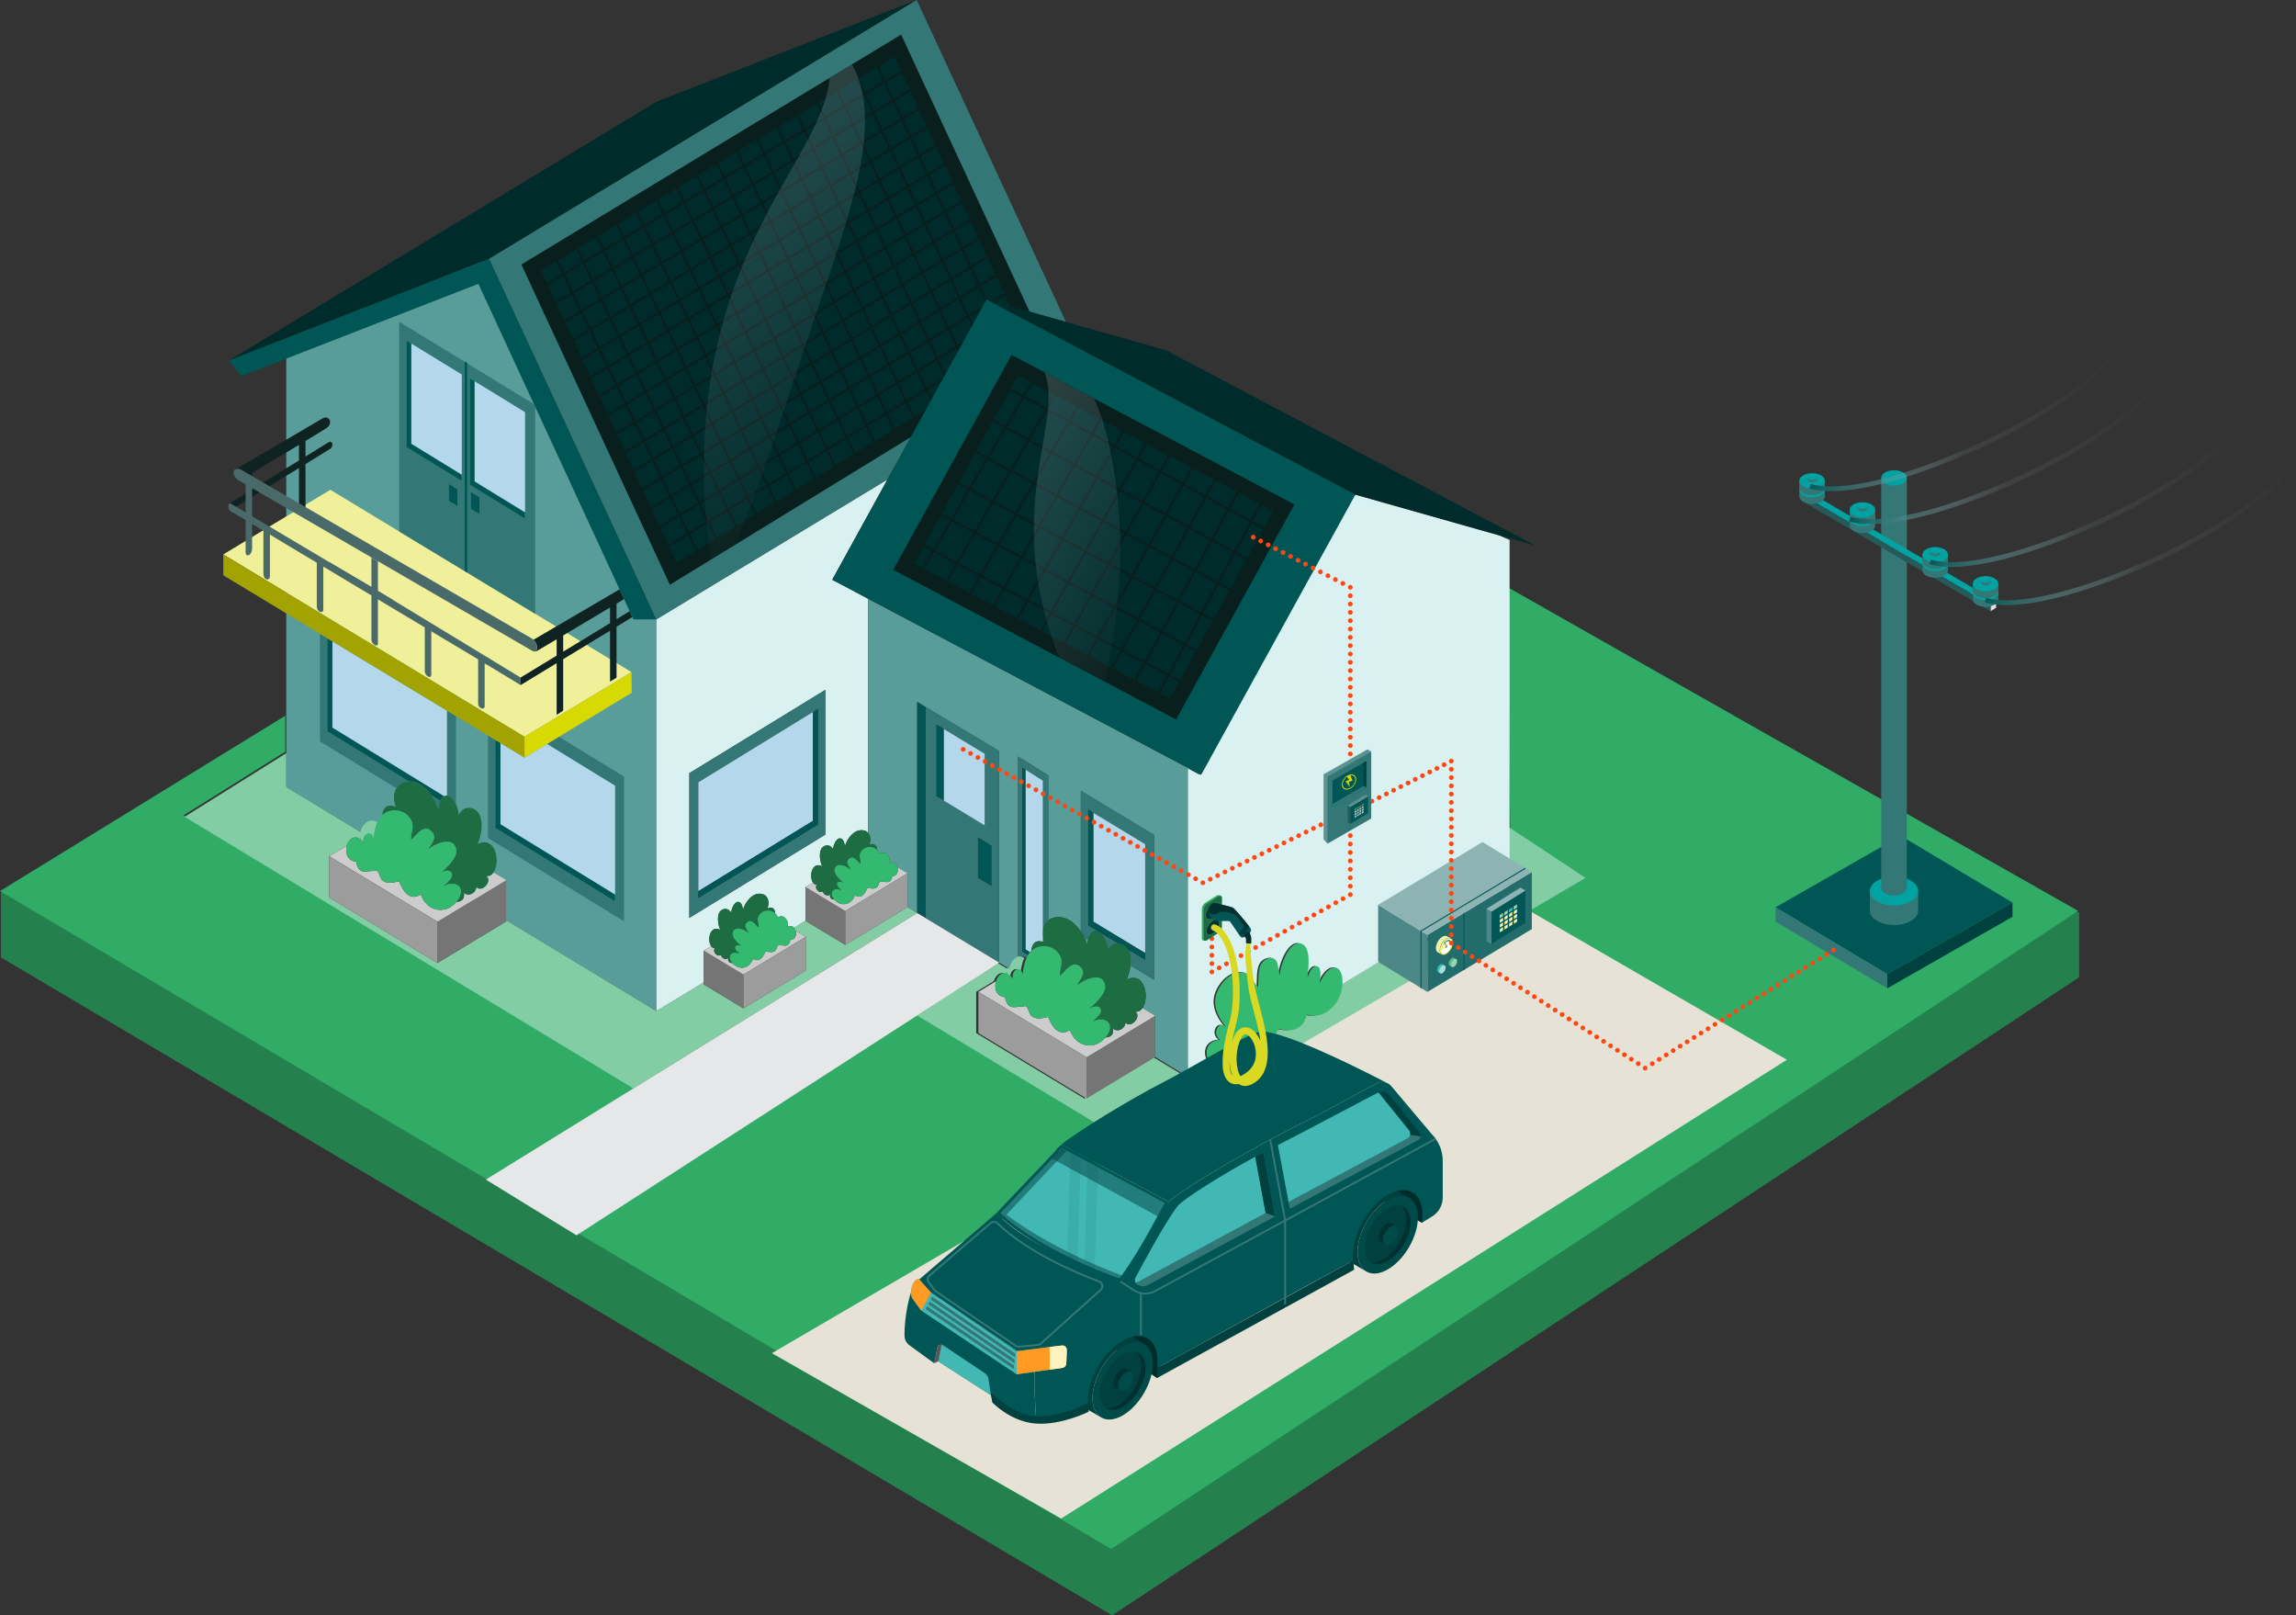 <?xml version="1.0" encoding="UTF-8"?>
<svg xmlns="http://www.w3.org/2000/svg" xmlns:xlink="http://www.w3.org/1999/xlink" viewBox="0 0 1933.96 1360.25">
  <rect x="0" y="0" width="1933.96" height="1360.25" fill="#333333" stroke="none"/>
  <defs>
    <style>
      .cls-1, .cls-2, .cls-3, .cls-4, .cls-5, .cls-6, .cls-7, .cls-8, .cls-9, .cls-10, .cls-11, .cls-12, .cls-13, .cls-14, .cls-15, .cls-16, .cls-17, .cls-18, .cls-19, .cls-20, .cls-21, .cls-22, .cls-23, .cls-24, .cls-25, .cls-26, .cls-27, .cls-28, .cls-29, .cls-30, .cls-31, .cls-32, .cls-33, .cls-34, .cls-35, .cls-36, .cls-37, .cls-38, .cls-39, .cls-40, .cls-41, .cls-42, .cls-43, .cls-44, .cls-45, .cls-46, .cls-47, .cls-48, .cls-49, .cls-50, .cls-51, .cls-52, .cls-53, .cls-54, .cls-55, .cls-56, .cls-57, .cls-58, .cls-59, .cls-60, .cls-61, .cls-62, .cls-63, .cls-64, .cls-65, .cls-66, .cls-67, .cls-68, .cls-69, .cls-70, .cls-71, .cls-72, .cls-73, .cls-74, .cls-75, .cls-76, .cls-77, .cls-78, .cls-79, .cls-80, .cls-81, .cls-82, .cls-83, .cls-84, .cls-85, .cls-86, .cls-87, .cls-88, .cls-89, .cls-90, .cls-91 {
        stroke-width: 0px;
      }

      .cls-1, .cls-92 {
        fill: #002b2b;
      }

      .cls-2 {
        fill: url(#linear-gradient-12);
      }

      .cls-3 {
        fill: #e6e3d6;
      }

      .cls-93 {
        stroke-dasharray: 0 0 0 6.94;
      }

      .cls-93, .cls-94, .cls-95, .cls-96, .cls-97, .cls-25, .cls-98, .cls-99, .cls-100, .cls-101, .cls-102, .cls-103, .cls-104, .cls-105, .cls-106, .cls-107, .cls-108, .cls-109, .cls-110 {
        fill: none;
      }

      .cls-93, .cls-94, .cls-95, .cls-96, .cls-97, .cls-99, .cls-100, .cls-101, .cls-102, .cls-103, .cls-105, .cls-106, .cls-107, .cls-108, .cls-109, .cls-110 {
        stroke-width: 4px;
      }

      .cls-93, .cls-94, .cls-95, .cls-96, .cls-97, .cls-101, .cls-102, .cls-103, .cls-106, .cls-107, .cls-109, .cls-110 {
        stroke: #ff4713;
        stroke-linecap: round;
        stroke-linejoin: round;
      }

      .cls-4 {
        fill: url(#linear-gradient-17);
      }

      .cls-5 {
        fill: #42b7b3;
      }

      .cls-111 {
        stroke-width: .09px;
      }

      .cls-111, .cls-92, .cls-98, .cls-99, .cls-100, .cls-104, .cls-105, .cls-108, .cls-112 {
        stroke-miterlimit: 10;
      }

      .cls-111, .cls-18, .cls-112 {
        fill: #083d3c;
      }

      .cls-111, .cls-98, .cls-112 {
        stroke: #025656;
      }

      .cls-6 {
        fill: url(#linear-gradient-19);
      }

      .cls-7 {
        fill: url(#linear-gradient);
      }

      .cls-113 {
        mix-blend-mode: screen;
        opacity: .2;
      }

      .cls-8 {
        fill: #d9f1f0;
      }

      .cls-9 {
        fill: #dedfe0;
      }

      .cls-10 {
        fill: #42b8b4;
      }

      .cls-11 {
        fill: url(#linear-gradient-21);
      }

      .cls-94 {
        stroke-dasharray: 0 0 0 6.97;
      }

      .cls-95 {
        stroke-dasharray: 0 0 0 7.01;
      }

      .cls-12 {
        fill: #565656;
      }

      .cls-13 {
        fill: url(#linear-gradient-6);
      }

      .cls-14 {
        fill: #236c6c;
      }

      .cls-15 {
        fill: #d8d900;
      }

      .cls-16 {
        fill: #d9d823;
      }

      .cls-17 {
        fill: #003d3d;
      }

      .cls-92 {
        stroke: #091f1e;
        stroke-width: 2px;
      }

      .cls-96 {
        stroke-dasharray: 0 0 0 7.03;
      }

      .cls-114 {
        isolation: isolate;
      }

      .cls-97 {
        stroke-dasharray: 0 0 0 7;
      }

      .cls-19 {
        fill: url(#linear-gradient-15);
      }

      .cls-20 {
        fill: rgba(35, 31, 32, .18);
        mix-blend-mode: darken;
      }

      .cls-21 {
        fill: url(#linear-gradient-11);
      }

      .cls-22 {
        fill: #1e6c41;
      }

      .cls-23 {
        fill: #265a59;
      }

      .cls-24 {
        fill: url(#linear-gradient-5);
      }

      .cls-26 {
        fill: #21922d;
      }

      .cls-27 {
        fill: url(#linear-gradient-31);
      }

      .cls-28 {
        fill: #e6e7e8;
      }

      .cls-29 {
        fill: #004a49;
      }

      .cls-98 {
        stroke-width: .88px;
      }

      .cls-115 {
        clip-path: url(#clippath-1);
      }

      .cls-99 {
        stroke: url(#linear-gradient-32);
      }

      .cls-30 {
        fill: #ff9a22;
      }

      .cls-31 {
        fill: #091f1e;
      }

      .cls-100 {
        stroke: url(#linear-gradient-33);
      }

      .cls-32 {
        fill: url(#linear-gradient-13);
      }

      .cls-33 {
        fill: #ff4713;
      }

      .cls-34 {
        fill: url(#linear-gradient-23);
      }

      .cls-35 {
        fill: #02302f;
      }

      .cls-36 {
        fill: url(#linear-gradient-25);
      }

      .cls-37 {
        fill: #24814d;
      }

      .cls-38 {
        opacity: .5;
      }

      .cls-38, .cls-78 {
        fill: #004140;
      }

      .cls-39 {
        fill: #a2a300;
      }

      .cls-40 {
        fill: url(#linear-gradient-16);
      }

      .cls-41 {
        fill: url(#linear-gradient-22);
      }

      .cls-42 {
        fill: #003130;
      }

      .cls-43 {
        fill: #59bd85;
      }

      .cls-44 {
        fill: #35bdb6;
      }

      .cls-45 {
        fill: url(#linear-gradient-20);
      }

      .cls-46 {
        fill: url(#linear-gradient-14);
      }

      .cls-47 {
        fill: #043331;
      }

      .cls-48 {
        fill: #9c9c9c;
      }

      .cls-49 {
        fill: #337877;
      }

      .cls-50 {
        fill: url(#linear-gradient-2);
      }

      .cls-51 {
        fill: #599d9b;
      }

      .cls-52 {
        fill: #8db3b3;
      }

      .cls-101 {
        stroke-dasharray: 0 0 0 7.1;
      }

      .cls-53 {
        fill: #fff3c2;
      }

      .cls-54 {
        fill: url(#linear-gradient-7);
      }

      .cls-55 {
        fill: url(#linear-gradient-3);
      }

      .cls-56 {
        fill: #0f2322;
      }

      .cls-116 {
        clip-path: url(#clippath);
      }

      .cls-102 {
        stroke-dasharray: 0 0 0 6.93;
      }

      .cls-57 {
        fill: #30ac67;
      }

      .cls-58 {
        fill: url(#linear-gradient-9);
      }

      .cls-59 {
        fill: url(#linear-gradient-27);
      }

      .cls-60, .cls-61 {
        fill: #005655;
      }

      .cls-103 {
        stroke-dasharray: 0 0 0 7.08;
      }

      .cls-61 {
        opacity: .1;
      }

      .cls-104 {
        stroke: #337877;
        stroke-width: 1.6px;
      }

      .cls-62 {
        fill: gray;
      }

      .cls-63 {
        fill: #4b8787;
      }

      .cls-105 {
        stroke: url(#linear-gradient-34);
      }

      .cls-64 {
        fill: url(#linear-gradient-8);
      }

      .cls-65 {
        fill: url(#linear-gradient-24);
      }

      .cls-66 {
        fill: url(#linear-gradient-26);
      }

      .cls-67 {
        fill: url(#linear-gradient-18);
      }

      .cls-68 {
        fill: #a4e1de;
      }

      .cls-69 {
        fill: #025656;
      }

      .cls-70 {
        fill: #1e6d41;
      }

      .cls-71 {
        fill: #054240;
      }

      .cls-72 {
        fill: url(#linear-gradient-30);
      }

      .cls-73 {
        fill: #fff;
      }

      .cls-107 {
        stroke-dasharray: 0 0 0 6.92;
      }

      .cls-74 {
        fill: #5c9392;
      }

      .cls-75 {
        fill: #5d9393;
      }

      .cls-76 {
        fill: url(#linear-gradient-29);
      }

      .cls-77 {
        fill: #ccc;
      }

      .cls-108 {
        stroke: url(#linear-gradient-35);
      }

      .cls-79 {
        fill: url(#linear-gradient-28);
      }

      .cls-80 {
        fill: #34ba70;
      }

      .cls-81 {
        fill: url(#linear-gradient-10);
      }

      .cls-82 {
        fill: #757575;
      }

      .cls-109 {
        stroke-dasharray: 0 0 0 6.81;
      }

      .cls-83 {
        fill: #00a3a1;
      }

      .cls-84 {
        fill: #31aa67;
      }

      .cls-85 {
        fill: #e7eaec;
      }

      .cls-86 {
        fill: #4a6a6a;
      }

      .cls-87 {
        fill: #83cda4;
      }

      .cls-88 {
        fill: url(#linear-gradient-4);
      }

      .cls-89 {
        fill: #eff099;
      }

      .cls-90 {
        fill: #b3d8ec;
      }

      .cls-112 {
        stroke-width: .06px;
      }

      .cls-91 {
        fill: #96d5b2;
      }

      .cls-110 {
        stroke-dasharray: 0 0 0 7.01;
      }
    </style>
    <clipPath id="clippath">
      <polygon class="cls-25" points="564.25 492.43 883.25 296.95 759.04 29.13 439.16 222.71 564.25 492.43"/>
    </clipPath>
    <linearGradient id="linear-gradient" x1="554.54" y1="143.27" x2="754.76" y2="381.88" gradientUnits="userSpaceOnUse">
      <stop offset="0" stop-color="#cce4e4"/>
      <stop offset="1" stop-color="#cce4e4" stop-opacity="0"/>
    </linearGradient>
    <clipPath id="clippath-1">
      <polygon class="cls-25" points="852.06 298.84 1090.33 424.83 990.66 605.83 752.39 479.85 852.06 298.84"/>
    </clipPath>
    <linearGradient id="linear-gradient-2" x1="807.14" y1="397.24" x2="997.23" y2="506.11" xlink:href="#linear-gradient"/>
    <linearGradient id="linear-gradient-3" x1="5996.24" y1="767.78" x2="5999.08" y2="767.78" gradientTransform="translate(7274.07) rotate(-180) scale(1 -1)" gradientUnits="userSpaceOnUse">
      <stop offset="0" stop-color="#f1f1ae"/>
      <stop offset=".32" stop-color="#fff"/>
      <stop offset="1" stop-color="#dbdc35"/>
    </linearGradient>
    <linearGradient id="linear-gradient-4" x1="6000.17" y1="770.18" x2="6003.01" y2="770.18" xlink:href="#linear-gradient-3"/>
    <linearGradient id="linear-gradient-5" x1="6004.09" y1="772.58" x2="6006.94" y2="772.58" xlink:href="#linear-gradient-3"/>
    <linearGradient id="linear-gradient-6" x1="6008.02" y1="774.98" x2="6010.86" y2="774.98" xlink:href="#linear-gradient-3"/>
    <linearGradient id="linear-gradient-7" y1="771.75" y2="771.75" xlink:href="#linear-gradient-3"/>
    <linearGradient id="linear-gradient-8" x1="6000.17" y1="774.15" x2="6003.01" y2="774.15" xlink:href="#linear-gradient-3"/>
    <linearGradient id="linear-gradient-9" x1="6004.09" y1="776.55" x2="6006.94" y2="776.55" xlink:href="#linear-gradient-3"/>
    <linearGradient id="linear-gradient-10" x1="6008.02" y1="778.95" x2="6010.86" y2="778.95" xlink:href="#linear-gradient-3"/>
    <linearGradient id="linear-gradient-11" y1="775.72" y2="775.72" xlink:href="#linear-gradient-3"/>
    <linearGradient id="linear-gradient-12" x1="6000.17" y1="778.12" x2="6003.01" y2="778.12" xlink:href="#linear-gradient-3"/>
    <linearGradient id="linear-gradient-13" x1="6004.09" y1="780.52" x2="6006.94" y2="780.52" xlink:href="#linear-gradient-3"/>
    <linearGradient id="linear-gradient-14" x1="6008.02" y1="782.92" x2="6010.86" y2="782.92" xlink:href="#linear-gradient-3"/>
    <linearGradient id="linear-gradient-15" x1="7618.34" y1="-5801.11" x2="7629.86" y2="-5801.11" gradientTransform="translate(-551.61 -12171.98) rotate(119.51) scale(1.37)" xlink:href="#linear-gradient-3"/>
    <linearGradient id="linear-gradient-16" x1="7618.34" y1="-5804.13" x2="7629.81" y2="-5804.13" gradientTransform="translate(-551.61 -12171.98) rotate(119.51) scale(1.37)" gradientUnits="userSpaceOnUse">
      <stop offset="0" stop-color="#d8d923"/>
      <stop offset="1" stop-color="#dbdc35"/>
    </linearGradient>
    <linearGradient id="linear-gradient-17" x1="6051.61" y1="793.62" x2="6057.64" y2="793.62" gradientTransform="translate(7274.08 -.01) rotate(-180) scale(1 -1)" gradientUnits="userSpaceOnUse">
      <stop offset="0" stop-color="#679a9a"/>
      <stop offset="1" stop-color="#418080"/>
    </linearGradient>
    <linearGradient id="linear-gradient-18" x1="6057.22" y1="796.88" x2="6059.99" y2="796.88" gradientTransform="translate(7274.08 -.01) rotate(-180) scale(1 -1)" xlink:href="#linear-gradient-16"/>
    <linearGradient id="linear-gradient-19" x1="6055.52" y1="795.11" x2="6057.91" y2="795.11" gradientTransform="translate(7274.08 -.01) rotate(-180) scale(1 -1)" gradientUnits="userSpaceOnUse">
      <stop offset="0" stop-color="#d8d923"/>
      <stop offset="1" stop-color="#2dab65"/>
    </linearGradient>
    <linearGradient id="linear-gradient-20" x1="6125.45" y1="734.83" x2="6126.93" y2="734.83" gradientTransform="translate(7274.07 82.23) rotate(-178.72) scale(1 -1) skewX(-1.28)" gradientUnits="userSpaceOnUse">
      <stop offset="0" stop-color="#e8e8e8"/>
      <stop offset=".32" stop-color="#fff"/>
      <stop offset="1" stop-color="#c5c5c5"/>
    </linearGradient>
    <linearGradient id="linear-gradient-21" x1="6127.5" y1="736.08" x2="6128.98" y2="736.08" xlink:href="#linear-gradient-20"/>
    <linearGradient id="linear-gradient-22" x1="6129.55" y1="737.33" x2="6131.03" y2="737.33" xlink:href="#linear-gradient-20"/>
    <linearGradient id="linear-gradient-23" x1="6131.6" y1="738.59" x2="6133.08" y2="738.59" xlink:href="#linear-gradient-20"/>
    <linearGradient id="linear-gradient-24" y1="736.9" y2="736.9" xlink:href="#linear-gradient-20"/>
    <linearGradient id="linear-gradient-25" x1="6127.5" y1="738.15" x2="6128.98" y2="738.15" xlink:href="#linear-gradient-20"/>
    <linearGradient id="linear-gradient-26" x1="6129.55" y1="739.4" x2="6131.03" y2="739.4" xlink:href="#linear-gradient-20"/>
    <linearGradient id="linear-gradient-27" x1="6131.6" y1="740.66" x2="6133.08" y2="740.66" xlink:href="#linear-gradient-20"/>
    <linearGradient id="linear-gradient-28" y1="738.97" y2="738.97" xlink:href="#linear-gradient-20"/>
    <linearGradient id="linear-gradient-29" x1="6127.5" y1="740.22" x2="6128.98" y2="740.22" xlink:href="#linear-gradient-20"/>
    <linearGradient id="linear-gradient-30" x1="6129.55" y1="741.47" x2="6131.03" y2="741.47" xlink:href="#linear-gradient-20"/>
    <linearGradient id="linear-gradient-31" x1="6131.6" y1="742.73" x2="6133.08" y2="742.73" xlink:href="#linear-gradient-20"/>
    <linearGradient id="linear-gradient-32" x1="1753.33" y1="407.74" x2="1851.65" y2="490.24" gradientUnits="userSpaceOnUse">
      <stop offset="0" stop-color="#005655"/>
      <stop offset=".64" stop-color="rgba(172, 200, 200, .32)" stop-opacity=".32"/>
      <stop offset="1" stop-color="#fff" stop-opacity="0"/>
    </linearGradient>
    <linearGradient id="linear-gradient-33" x1="1706.77" y1="375.63" x2="1805.09" y2="458.13" xlink:href="#linear-gradient-32"/>
    <linearGradient id="linear-gradient-34" x1="1638.88" y1="339.51" x2="1737.19" y2="422.01" xlink:href="#linear-gradient-32"/>
    <linearGradient id="linear-gradient-35" x1="1605.53" y1="311.83" x2="1703.85" y2="394.32" xlink:href="#linear-gradient-32"/>
  </defs>
  <g class="cls-114">
    <g id="Layer_2" data-name="Layer 2">
      <g id="Layer_1-2" data-name="Layer 1">
        <g>
          <polygon class="cls-51" points="552.85 851.41 552.85 521.56 403.87 221.1 241.12 286.91 241.12 662.77 552.85 851.41"/>
          <g>
            <g>
              <polygon class="cls-37" points="1272.87 701.62 1272.87 754.57 1337.48 793.92 955.44 1018.95 774.26 909.71 607.58 1016.66 533.55 971.26 155.48 742.48 241.12 688.89 241.12 658.62 .83 751.56 .83 806.24 936.78 1360.25 1751.27 822.95 1751.27 768.27 1272.87 701.62"/>
              <polygon class="cls-89" points="278.23 412.43 531.94 565.96 441.8 620.4 188.09 466.87 278.23 412.43"/>
              <polygon class="cls-57" points="1269.98 494.55 1272.04 698.68 1335.63 739.24 954.61 963.05 773.44 853.82 606.75 960.77 532.73 915.37 154.66 686.59 240.29 633 240.29 602.72 0 750.35 935.96 1304.36 1750.45 767.06 1269.98 494.55"/>
              <path class="cls-87" d="M1272.76,736.08c1.54,19.19-15.09,34.67-29.78,29.56-4.02,15.02-15.38,14.1-23.91,12.04-3.21,6.04-6.68,12.97-12.9,14.63-2.65.71-6.69-2.1-9.02-1-2.95,1.39-.39.58-2.68,3.33-4.45,5.34-6.7,13.43-14.04,11.99-2.66-.52-4.56-1.51-3.81-2.14-4.71,5.49-9.28,6-12.67,4.05l-35.09,21.24c-1.39,16.76-16.34,29.22-29.73,24.56-4.01,15.02-15.38,14.1-23.91,12.04-3.21,6.04-6.68,12.97-12.9,14.63-2.65.71-6.69-2.1-9.02-1-2.95,1.39-.39.58-2.68,3.33-4.45,5.34-6.7,13.43-14.04,11.99-2.66-.52-4.56-1.51-3.81-2.14-5.32,6.21-10.45,6.04-13.93,3.16l-18.62,11.27-28.96-17.52-57.88,34.97-91.11-55.13v-34.77l14.85-8.97c1.47-4.86,5.4-8.57,9.99-6.04l1.17-.71c.12.68.31,1.32.58,1.95.75.66,1.51,1.49,2.27,2.52-1.11-8.35,7.74-11.16,8.31-3.09.5-4.84,1.42-9.95,3.36-14.22-2.39-1.31-4.71-1.98-7.11-1.13-1.28.45-2.59,1.34-3.95,2.8-1.76,1.89-3.04,4.62-3.47,7.41l-8.54-5.17v.02l-67.32,44.49,181.18,109.23,382.04-225.02-64.61-42.61v32.69c.89,1.61,1.51,3.83,1.75,6.75Z"/>
              <path class="cls-87" d="M772.59,768.77l-8.11-4.91h0s-52.48,31.77-52.48,31.77l-33.34-20.15v-.21l-9.85,5.96c.56.67.99,1.52,1.27,2.45l8.58,5.18v28.51l-52.48,31.76-33.34-20.15v-1.78l-39.99,24.2-126.47-76.53v1.05l-57.89,34.98-91.11-55.13v-34.77l14.85-8.97c1.47-4.86,5.4-8.57,9.99-6.04l1.17-.71c.12.68.31,1.32.58,1.95.75.66,1.51,1.49,2.28,2.52-1.11-8.35,7.74-11.16,8.31-3.09.5-4.84,1.42-9.95,3.36-14.22-3.67-2-7.16-2.52-11.06,1.66-1.55,1.67-2.75,4-3.3,6.45l-62.44-37.79v-28.55l-85.63,53.59,378.07,228.79,239.04-147.76v-.06Z"/>
              <path class="cls-8" d="M592.84,827.21v-26.73l6.16-3.73c-3.46-4.94-1.15-18.17,7.76-13.77-2.15-4.28-3.7-14.2,1.59-16.95,3.21-1.67,6.1-.1,7.62,2.82-.3-2.76,2.6-10.13,6.27-9.35,2.67.57,3.19,4.41,3.67,6.45,1.78-6.43,8.28-14.97,16-13.14,5.53,1.32,6.41,7.61,4.45,12.16,4.59-1.94,6.32.67,6.63,4.06.97.93,1.7,2.1,2.29,3.4,2.13-1.17,4.14-1.49,6.4.93,1.47,1.58,2.38,4.19,1.99,6.44l.69.42c1.75-.96,3.33-.35,4.45,1l9.85-5.96v-28.3l6.16-3.73c-3.46-4.94-1.15-18.17,7.76-13.77-2.15-4.28-3.7-14.2,1.59-16.95,3.21-1.67,6.1-.1,7.62,2.82-.3-2.76,2.6-10.13,6.27-9.35,2.67.57,3.19,4.41,3.67,6.45,1.78-6.43,8.28-14.97,16-13.14,1.52.36,2.66,1.13,3.52,2.1v-197.22l-30.24-15.99,46.51-84.46-52.29,31.64-114.6,69.35-27.78,16.81v329.85l39.99-24.2ZM580.63,651.07l114.6-70.16v121.87l-114.6,70.16v-121.87Z"/>
              <polygon class="cls-49" points="525.64 775.83 525.64 653.96 470.83 620.41 460.76 626.5 518.03 661.62 518.03 753.34 518.03 758.97 417.26 697.17 417.26 623.13 411.04 619.37 411.04 705.68 525.64 775.83"/>
              <polygon class="cls-90" points="518.03 753.34 518.03 661.62 460.76 626.5 441.8 637.98 441.8 637.98 421.52 625.71 421.52 694.13 518.03 753.34"/>
              <polygon class="cls-60" points="518.03 758.97 518.03 753.34 421.52 694.13 421.52 625.71 417.26 623.13 417.26 697.17 518.03 758.97"/>
              <path class="cls-49" d="M384.07,677.24v-74.2l-7.61-4.6v71.5c3.12.13,5.83,3.5,7.61,7.3Z"/>
              <path class="cls-49" d="M341.19,658.43c1.15-.27,2.27-.37,3.38-.39l-68.88-42.24v-78.34l-6.22-3.76v90.6l64.39,39.42c1.51-2.51,3.88-4.47,7.33-5.29Z"/>
              <path class="cls-49" d="M368.97,681.24c.45-1.9.93-4.69,1.98-7.03l-7.74-4.75c2.7,3.79,4.71,7.99,5.76,11.78Z"/>
              <path class="cls-90" d="M374.1,670.52c.39-.2.78-.39,1.23-.49.38-.08.76-.1,1.13-.09v-71.5l-96.51-58.4v72.72l94.14,57.76Z"/>
              <path class="cls-60" d="M344.57,658.04c7.47-.15,14.06,5.01,18.63,11.43l7.74,4.75c.72-1.6,1.71-2.96,3.15-3.69l-94.14-57.76v-72.72l-4.26-2.58v78.34l68.88,42.24Z"/>
              <path class="cls-49" d="M391.29,304.6l-55.06-33.71v176.64l55.06,33.32v-176.25ZM385.39,426.22l-7.37-4.52v-14.22l7.37,4.52v14.22ZM388.9,399.81v5.19l-46.44-28.48v-89.61l3.92,2.37v.03l42.52,26.07v84.41Z"/>
              <path class="cls-49" d="M450.83,516.87v-174.27l-1-2.17-56.22-34.42v176.23l57.22,34.63ZM403.87,432.92l-7.37-4.52v-14.22l7.37,4.52v14.22ZM395.77,318.63l3.92,2.37v.03l42.52,26.07v89.61l-46.44-28.48v-89.61Z"/>
              <polygon class="cls-90" points="346.37 373.72 388.9 399.81 388.9 315.39 346.37 289.32 346.37 373.72"/>
              <polygon class="cls-60" points="346.37 289.32 346.37 289.29 342.45 286.91 342.45 376.52 388.9 405 388.9 399.81 346.37 373.72 346.37 289.32"/>
              <polygon class="cls-90" points="442.21 431.52 442.21 347.1 399.69 321.03 399.69 405.43 442.21 431.52"/>
              <polygon class="cls-60" points="378.02 421.7 385.39 426.22 385.39 412 378.02 407.48 378.02 421.7"/>
              <polygon class="cls-60" points="396.5 428.4 403.87 432.92 403.87 418.7 396.5 414.18 396.5 428.4"/>
              <polygon class="cls-60" points="442.21 431.52 399.69 405.43 399.69 321.03 399.69 321 395.77 318.63 395.77 408.23 442.21 436.71 442.21 431.52"/>
              <polygon class="cls-60" points="393.61 482.25 393.61 306.02 393.61 305.64 391.29 304.38 391.29 304.6 391.29 480.85 393.61 482.25"/>
              <path class="cls-49" d="M695.23,580.91l-114.6,70.16v121.87l114.6-70.16v-121.87ZM689.01,694.28l-100.77,61.79v-97.35l96.51-59.18v-.03l4.26-2.58v97.35Z"/>
              <polygon class="cls-90" points="684.75 599.55 588.24 658.73 588.24 750.45 684.75 691.24 684.75 599.55"/>
              <polygon class="cls-60" points="684.75 599.55 684.75 691.24 588.24 750.45 588.24 756.08 689.01 694.28 689.01 596.94 684.75 599.52 684.75 599.55"/>
              <polygon class="cls-1" points="772.13 0 552.85 85.72 192.73 303.64 412.02 217.92 772.13 0"/>
              <path class="cls-56" d="M203.07,395.54l3.81,2.21,5.48,3.18v-2.79c7.01-4.15,17.92-10.63,28.75-17.09,3.64-2.17,7.26-4.33,10.72-6.41v13.16l-10.72,6.51-46.1,28.62c.98,1.43-1.13,4.7-.58,6.5l46.69-28.76,10.72-6.52v39.37c1.63-1.02,3.61-1.66,5.48-1.57v-41.13s16.33-10.02,20.68-12.8c3.5-2.24,2.01-7.59-1.4-5.52-3.41,2.07-19.28,11.95-19.28,11.95v-13.12c8.16-4.91,14.76-8.92,17.37-10.62,6.65-4.33,2.28-11.53-2.99-8.39-2.23,1.33-15.74,9.25-30.58,17.95-18.25,10.69-38.49,22.54-42.28,24.76,1.33-.41,2.99-.25,4.24.49Z"/>
              <path class="cls-56" d="M195.31,424.62c-.13-.55,1.15-1.41-.3-1.69l-1.47.97c.21-.03.44,0,.7.14.19.11.58.33,1.06.59Z"/>
              <polygon class="cls-62" points="192.86 424.35 192.86 424.35 192.86 424.34 192.86 424.35"/>
              <path class="cls-86" d="M212.36,461.43v-59.21h-5.48v62.78c0,4.61,5.48,3.07,5.48-3.57Z"/>
              <path class="cls-86" d="M195.31,424.62c-.48-.26-.87-.48-1.06-.59-.26-.15-.49-.17-.7-.14-.27.04-.5.19-.68.45,0,0,0,0,0,0-.94,1.35-.67,5.1,1.39,6.05.32.15.96.48,1.79.91l1.85-1.18c-1.19-1.61-2.1-3.47-2.58-5.51Z"/>
              <path class="cls-86" d="M221.88,482.83c0,6.13,5.48,6.5,5.48,2.31v-36.07l-5.48-3.2v36.96Z"/>
              <path class="cls-86" d="M266.84,510.4c0,5.43,5.48,6.49,5.48,2.99v-36.81l-5.48-3.35v37.18Z"/>
              <path class="cls-86" d="M330.87,505.14l-12.54-7.62v-24.93l-5.48-3.18v24.79l-35.53-20.86-4.62,3.01,40.15,24.21v38.04c0,3.96,5.48,7.04,5.48,3.19v-37.89l11.88,7.22,2.84-1.8c-.92-1.24-1.66-2.64-2.18-4.16Z"/>
              <path class="cls-86" d="M357.81,564.92c0,4.8,5.48,6.95,5.48,3.26v-37.48l-5.48-3.2v37.43Z"/>
              <path class="cls-86" d="M438.55,570.56l-27.76-16.86h-8.03v39.03c0,3.53,5.48,5.84,5.48,1.83v-36.05l30.34,18.43v-.1l-.04.02v-6.31Z"/>
              <path class="cls-56" d="M532.64,519.59l-2.31-5c-5.3,3.29-11,6.84-11,6.84v-13.14c2.26-1.36,4.38-2.64,6.33-3.81l-3.8-8.22c-13.95,8.18-37.02,21.69-53.4,31.28-11.08,6.49-19.09,11.18-19.09,11.18,0,0,0,0-.02.01,1.72,1.56,3.04,4.27,3.04,6.66,0,1.89-.81,3.04-1.99,3.22.57.08,1.22-.04,1.92-.46-.12.07,6.73-3.98,16.57-9.81v13.73l-30.34,18.43v6.36l.04-.02,30.3-18.4v43.53c1.83-1.19,3.65-2.39,5.48-3.57v-43.29l19.78-12.02,19.7-11.97v42.86c1.83-1.1,3.66-2.19,5.48-3.29v-42.9s7.2-4.42,13.31-8.2ZM513.85,524.76l-24.94,15.15-14.53,8.83v-13.65c1.08-.64,2.19-1.3,3.31-1.97,11.46-6.8,24.9-14.8,36.16-21.55v13.18Z"/>
              <path class="cls-86" d="M449.36,538.73c-.29-.26-.56-.57-.87-.75l-32.85-19.07h0l-66.43-38.56-138.43-80.35-3.9-2.26-3.81-2.21c-1.25-.74-2.91-.91-4.24-.49-.96.3-1.76.89-2.07,1.82-.88,2.66,1.76,6.14,3.91,7.42l5.88,3.41h0s73.93,42.92,73.93,42.92l32.37,18.79,5.48,3.18,23.54,13.67,73.77,42.83h0s32.85,19.07,32.85,19.07c.7.42,1.35.54,1.92.46,1.18-.17,1.99-1.33,1.99-3.22,0-2.4-1.32-5.11-3.04-6.66Z"/>
              <path class="cls-60" d="M533.55,521.56h19.29l-140.83-303.64-219.28,85.72,10.64,13.06c23.71-9.23,172.43-67.12,199.57-77.69,0,0,103.82,224.58,130.61,282.55Z"/>
              <polygon class="cls-39" points="275.69 537.46 279.96 540.04 376.47 598.44 384.07 603.04 411.04 619.37 417.26 623.13 421.52 625.71 441.8 637.98 441.8 620.4 188.09 466.87 188.09 484.44 241.12 516.53 269.48 533.7 275.69 537.46"/>
              <polygon class="cls-15" points="460.76 626.5 470.83 620.41 532.12 583.32 531.94 565.96 441.8 620.4 441.8 620.4 441.8 637.98 441.8 637.98 460.76 626.5"/>
              <polygon class="cls-49" points="552.85 521.56 747.52 403.76 830.99 252.17 897.86 271.09 772.13 0 412.02 217.92 552.85 521.56"/>
              <g>
                <g>
                  <polygon class="cls-1" points="447.5 225.26 756.2 38.45 874.92 294.43 567.08 483.07 447.5 225.26"/>
                  <path class="cls-31" d="M753.35,47.77l113.24,244.14-296.68,181.8-114.06-245.91L753.35,47.77M759.04,29.13l-319.88,193.58,125.1,269.72,319-195.48L759.04,29.13h0Z"/>
                </g>
                <g>
                  <line class="cls-92" x1="468.34" y1="217.92" x2="588.24" y2="466.87"/>
                  <line class="cls-92" x1="485.21" y1="207.67" x2="604.73" y2="456.36"/>
                  <line class="cls-92" x1="502.08" y1="197.43" x2="621.21" y2="445.86"/>
                  <line class="cls-92" x1="518.95" y1="187.18" x2="637.7" y2="435.36"/>
                  <line class="cls-92" x1="535.82" y1="176.93" x2="654.19" y2="424.86"/>
                  <line class="cls-92" x1="552.69" y1="166.69" x2="670.68" y2="414.36"/>
                  <line class="cls-92" x1="569.55" y1="156.44" x2="687.17" y2="403.86"/>
                  <line class="cls-92" x1="586.42" y1="146.19" x2="703.66" y2="393.36"/>
                  <line class="cls-92" x1="603.29" y1="135.95" x2="720.15" y2="382.85"/>
                  <line class="cls-92" x1="620.16" y1="125.7" x2="736.64" y2="372.35"/>
                  <line class="cls-92" x1="637.03" y1="115.45" x2="753.13" y2="361.85"/>
                  <line class="cls-92" x1="653.9" y1="105.21" x2="769.62" y2="351.35"/>
                  <line class="cls-92" x1="670.77" y1="94.96" x2="786.1" y2="340.85"/>
                  <line class="cls-92" x1="687.64" y1="84.71" x2="802.59" y2="330.35"/>
                  <line class="cls-92" x1="704.5" y1="74.47" x2="819.08" y2="319.85"/>
                  <line class="cls-92" x1="721.37" y1="64.22" x2="835.57" y2="309.34"/>
                  <line class="cls-92" x1="738.24" y1="53.97" x2="852.06" y2="298.84"/>
                </g>
                <g>
                  <line class="cls-92" x1="762.33" y1="58.67" x2="461.89" y2="238.56"/>
                  <line class="cls-92" x1="468.93" y1="254.45" x2="770.08" y2="73.96"/>
                  <line class="cls-92" x1="475.97" y1="270.34" x2="777.83" y2="89.26"/>
                  <line class="cls-92" x1="483.01" y1="286.23" x2="785.58" y2="104.56"/>
                  <line class="cls-92" x1="490.05" y1="302.13" x2="793.33" y2="119.86"/>
                  <line class="cls-92" x1="497.09" y1="318.02" x2="801.09" y2="135.16"/>
                  <line class="cls-92" x1="504.13" y1="333.91" x2="808.84" y2="150.46"/>
                  <line class="cls-92" x1="511.18" y1="349.8" x2="816.59" y2="165.76"/>
                  <line class="cls-92" x1="518.22" y1="365.69" x2="824.34" y2="181.06"/>
                  <line class="cls-92" x1="525.26" y1="381.58" x2="832.09" y2="196.36"/>
                  <line class="cls-92" x1="532.3" y1="397.47" x2="839.84" y2="211.65"/>
                  <line class="cls-92" x1="539.34" y1="413.37" x2="847.59" y2="226.95"/>
                  <line class="cls-92" x1="546.38" y1="429.26" x2="855.35" y2="242.25"/>
                  <line class="cls-92" x1="553.43" y1="445.15" x2="863.1" y2="257.55"/>
                  <line class="cls-92" x1="560.47" y1="461.04" x2="870.85" y2="272.85"/>
                </g>
                <g class="cls-116">
                  <g class="cls-113">
                    <path class="cls-7" d="M703.47,37.9c4.92,3.74,8.94,8.46,12.5,13.8,3.38,5.35,6.25,11.38,8.15,17.66,3.88,12.58,4.86,25.96,4.37,38.24-.03,1.56-.13,3.11-.24,4.61l-.34,4.55c-.25,2.98-.62,5.95-.99,8.83-.34,2.96-.83,5.71-1.28,8.57l-.71,4.17-.8,4.09c-1.04,5.47-2.28,10.63-3.47,15.78-1.3,5.04-2.53,10.06-3.9,14.83-5.32,19.29-11.06,36.54-16.54,53.06l-16.14,47.77-1.03,2.91-.97,2.93-1.94,5.85c-.66,1.95-1.37,3.88-1.99,5.84-.64,1.96-1.24,3.92-1.95,5.86l-7.85,23.65-7.99,24.22c-2.82,8.18-5.44,16.53-8.4,25.02-.69,2.13-1.39,4.26-2.18,6.4-.76,2.14-1.43,4.31-2.18,6.48-.77,2.17-1.57,4.34-2.28,6.54-.71,2.19-1.55,4.4-2.33,6.61-3.08,8.87-6.38,17.91-9.81,27.19-.9,2.32-1.72,4.65-2.68,7-.9,2.35-1.75,4.71-2.72,7.09l-2.86,7.18c-.93,2.41-1.96,4.83-2.97,7.27l-1.57,3.67c-.5,1.23-1.02,2.46-1.58,3.7-1.11,2.48-2.17,4.97-3.31,7.48-2.36,5.03-4.59,10.11-7.53,15.35l-7.2.94c-.75-4.81-1.55-9.61-2.26-14.43l-.94-7.24c-.32-2.42-.63-4.83-.88-7.26-.52-4.85-1.11-9.69-1.5-14.55l-.66-7.29-.52-7.31c-1.2-19.5-1.29-39.09-.36-58.67.08-2.45.28-4.89.42-7.34.17-2.45.28-4.9.51-7.34l.67-7.33c.25-2.44.55-4.88.82-7.32,1.17-9.75,2.57-19.48,4.39-29.14,1.79-9.67,3.96-19.27,6.42-28.79,2.49-9.52,5.29-18.96,8.4-28.29,6.31-18.63,13.87-36.83,22.41-54.46,4.29-8.81,8.81-17.48,13.44-26.06,2.32-4.29,4.66-8.55,7.03-12.79l7.21-12.63c4.8-8.4,9.59-16.75,14.07-25.18,2.25-4.21,4.42-8.45,6.45-12.72,2.06-4.26,3.94-8.58,5.65-12.92,3.53-8.66,6.13-17.58,7.18-26.65.54-4.54.57-9.1.2-13.64-.34-4.55-1.15-9.07-2.36-13.52l6.91-2.23Z"/>
                  </g>
                </g>
              </g>
              <path class="cls-51" d="M915.7,795.42c.26-1.11.54-2.53.93-3.99l-3.22-1.95c.98,2.01,1.76,4.03,2.29,5.93Z"/>
              <path class="cls-51" d="M731.24,701.43c2.25,2.57,2.35,6.76.93,10.05,4.59-1.94,6.31.67,6.63,4.06.97.93,1.7,2.1,2.29,3.4,2.13-1.17,4.14-1.49,6.4.93,1.47,1.58,2.38,4.19,1.99,6.44l.69.42c2.63-1.43,4.87.67,5.72,3.46l8.58,5.18v28.5l8.11,4.91v-177.72l15.8,9.56,53.19,31.75v178.16l8.54,5.17c.43-2.79,1.71-5.52,3.47-7.41,1.36-1.46,2.67-2.34,3.95-2.8v-168.5l25.4,15.88v122.32c1.34-1.15,2.94-2.09,4.98-2.57,9.12-2.17,17.26,4.02,22.5,11.71v-118.51l61.79,37.39v121.87l-20.03-12.12c-.48,4.62-1.78,9.08-3.25,12.01,15.46-7.65,19.49,15.33,13.48,23.91l10.68,6.47v34.77h0s28.96,17.53,28.96,17.53v-260.24l-270.81-143.19v197.22Z"/>
              <path class="cls-8" d="M1010.42,652.3l-9.68-5.12v260.24l18.62-11.27c-6.41-5.3-7.16-19.82,7.07-20.76-7.17-4.73-1.82-16.27,4.7-11.16-7.59-9.45-14.42-22.53-2.23-37.43,4.51-5.51,10.77-8.67,16.28-8.25,7.86.6,7.95,8.04,13.2,12.18.85-7.47-1.51-20.62,8.16-23.69,9.44-3,8.48,7.64,10.01,14.29.47-9.01,8.6-31.3,19.05-26.53,7.9,3.61,4.92,21.73,4.31,29.99.34-4.75,4.54-13.43,9.08-10.9,3.18,1.77,1.63,10.87,1.36,14.21,5.08-14.85,17.83-19.51,19.11-3.53.14,1.71.08,3.37-.05,5l35.09-21.24c69.49-35.3,102.64-48,107.08-53.77v-299.83l-8.84-3.88-122.32-34.61-129.98,236.05Z"/>
              <path class="cls-49" d="M916.62,791.43c.85-3.19,2.25-6.54,5.44-7.22,6.38-1.35,11.4,11.44,10.89,16.23,1.92-3.69,5.11-6.1,8.84-6.05l-25.15-15.22v-97.35l47.97,29.03v97.35l-14.4-8.72c2.09,3.61,2.49,8.62,1.98,13.46l20.03,12.12v-121.87l-61.79-37.39v118.51c1.14,1.68,2.14,3.42,2.99,5.17l3.22,1.95Z"/>
              <polygon class="cls-90" points="920.9 776.13 964.61 802.58 964.61 710.86 916.64 681.83 920.9 684.41 920.9 776.13"/>
              <path class="cls-60" d="M964.61,802.58l-43.71-26.45v-91.72l-4.26-2.58v97.35l25.15,15.22c1.4.02,2.87.36,4.38,1.15,1.75.91,3.07,2.28,4.03,3.95l14.4,8.72v-5.62Z"/>
              <polygon class="cls-60" points="779.79 773.15 779.79 595.48 788.39 600.61 772.59 591.05 772.59 768.77 772.59 768.83 830.99 804.14 830.99 804.13 779.79 773.15"/>
              <path class="cls-49" d="M788.39,600.61l-8.6-5.13v177.67l51.2,30.98,10.59,6.41v-178.18l-53.19-31.75ZM788.83,670.41v-60.27h0s5.56,3.36,5.56,3.36l.45.27,34.58,20.92v60.37l-40.58-24.56v-.09ZM834.99,745.86l-11.16-6.75v-33.76l11.16,6.75v33.76Z"/>
              <polygon class="cls-90" points="829.41 634.69 794.84 613.77 794.84 674.04 788.83 670.41 788.83 670.5 829.41 695.06 829.41 634.69"/>
              <polygon class="cls-85" points="788.83 610.13 788.83 610.13 794.39 613.5 788.83 610.13"/>
              <polygon class="cls-60" points="794.84 613.77 794.39 613.5 788.83 610.13 788.83 670.41 794.84 674.04 794.84 613.77"/>
              <polygon class="cls-60" points="823.84 739.1 834.99 745.86 834.99 712.1 823.84 705.35 823.84 739.1"/>
              <path class="cls-49" d="M861.22,801.26v-154.79l2.52,1.53v.07l14.69,9.32v135.7c.56.17,1.13.36,1.75.62-2.68-6.22-2.23-14.26,2.75-18.53v-122.32l-25.4-15.88v168.5c2.4-.85,4.72-.17,7.11,1.13.38-.83.78-1.64,1.24-2.4l-4.66-2.96Z"/>
              <path class="cls-90" d="M878.44,793.09v-135.7l-14.69-9.32v151.39l3.82,2.44c.35-.42.72-.82,1.11-1.2.52-5.41,3.12-9.62,9.76-7.61Z"/>
              <path class="cls-60" d="M863.75,648.07v-.07l-2.52-1.53v154.79l4.66,2.96c.5-.83,1.07-1.59,1.68-2.32l-3.82-2.44v-151.39Z"/>
              <polygon class="cls-60" points="731.24 504.2 1002.06 647.39 1011.74 652.51 1141.71 416.46 830.99 252.17 747.52 403.76 701.01 488.22 731.24 504.2"/>
              <polygon class="cls-1" points="1141.71 416.46 1264.03 451.07 1292.83 459.22 982.1 294.92 897.86 271.09 830.99 252.17 1141.71 416.46"/>
              <polygon class="cls-82" points="973.1 855.34 915.22 890.31 915.22 925.08 973.1 890.11 973.1 890.11 973.1 855.34"/>
              <path class="cls-77" d="M850.13,819.46l-1.17.71c.58.32,1.16.71,1.75,1.24-.26-.62-.46-1.27-.58-1.95Z"/>
              <path class="cls-77" d="M973.1,855.34l-10.68-6.47c-1.45,2.07-3.48,3.31-6.08,3.07,5.45,3.87-3.35,14.29-8.36,9.28-.45,5.12-6.41,8.31-10.47,5,.74,5.4-2.41,7.29-6.29,7.38-9.54,11.42-25.34,7.78-29.92-6.16-10.02,5.93-15.27-3.35-18.49-11.14-4.84,1.16-10.27,2.65-14.3-1.13-1.72-1.61-2.27-6.4-4.03-7.53-2.23-1.43-.51.05-3.13-.06-5.09-.22-10.53,2.91-13.48-3.59-1.07-2.36-1.5-4.41-.78-4.21-8.16-.49-9.86-7.81-8.13-13.55l-14.85,8.97,91.11,55.13,57.89-34.98Z"/>
              <polygon class="cls-48" points="824.11 835.18 824.11 869.95 915.22 925.08 915.22 890.31 824.11 835.18"/>
              <path class="cls-22" d="M880.19,793.71c-.62-.26-1.19-.45-1.75-.62-6.63-2.01-9.23,2.2-9.76,7.61,2.71-2.6,6.37-4.19,11.39-4.04,5.21.16,10.06,3.07,12.62,7.56,3.66,6.4-.25,10.93.19,17.45,4.4-3.83,10.2-13.53,16.72-7.95,6.37,5.45.22,11.1-2.54,16.27,5.03-5.04,20.99-12.18,23.74-1.29,2.07,8.23-9.07,16.82-13.77,21.31,2.7-2.59,9.44-4.57,10.38.43.67,3.51-4.96,7.78-6.87,9.57,10.47-5.01,19.39,1.99,11.54,12.56-.27.37-.57.68-.86,1.02,3.87-.09,7.02-1.97,6.29-7.38,4.06,3.3,10.02.11,10.47-5,5.01,5.01,13.81-5.41,8.36-9.28,2.6.25,4.63-1,6.08-3.07,6.01-8.58,1.98-31.56-13.48-23.91,1.47-2.93,2.77-7.39,3.25-12.01.51-4.84.11-9.85-1.98-13.46-.96-1.66-2.28-3.03-4.03-3.95-1.52-.79-2.98-1.13-4.38-1.15-3.74-.05-6.92,2.36-8.84,6.05.52-4.8-4.51-17.58-10.89-16.23-3.19.67-4.59,4.03-5.44,7.22-.39,1.45-.67,2.88-.93,3.99-.53-1.91-1.31-3.92-2.29-5.93-.85-1.75-1.84-3.49-2.99-5.17-5.24-7.69-13.38-13.88-22.5-11.71-2.04.48-3.64,1.42-4.98,2.57-4.98,4.28-5.43,12.32-2.75,18.53Z"/>
              <polygon class="cls-82" points="678.66 746.98 678.66 775.27 678.66 775.49 712 795.63 712 767.12 678.66 746.98"/>
              <path class="cls-77" d="M764.48,735.37l-8.58-5.18c1.01,3.31.05,7.54-4.66,7.82.41-.11.16,1.07-.45,2.43-1.7,3.74-4.83,1.94-7.76,2.07-1.51.06-.52-.79-1.8.04-1.02.65-1.33,3.41-2.32,4.34-2.32,2.18-5.45,1.32-8.24.65-1.85,4.49-4.88,9.83-10.65,6.42-2.64,8.03-11.74,10.13-17.23,3.55-2.23-.05-4.05-1.14-3.62-4.25-2.34,1.9-5.77.07-6.03-2.88-2.88,2.88-7.95-3.11-4.81-5.34-1.5.14-2.66-.58-3.5-1.77l-6.16,3.73,33.34,20.15,52.48-31.76Z"/>
              <path class="cls-77" d="M750.18,726.73l-.69-.42c-.07.39-.18.77-.33,1.13.35-.31.69-.53,1.03-.71Z"/>
              <polygon class="cls-48" points="712 767.12 712 795.63 764.48 763.88 764.48 763.87 764.48 735.37 712 767.12"/>
              <path class="cls-22" d="M688.32,745.02c-3.14,2.23,1.93,8.23,4.81,5.34.26,2.95,3.69,4.78,6.03,2.88-.43,3.11,1.39,4.2,3.62,4.25-.17-.2-.34-.38-.5-.59-4.52-6.09.62-10.12,6.65-7.24-1.1-1.03-4.34-3.49-3.96-5.51.55-2.88,4.43-1.74,5.98-.25-2.71-2.59-9.13-7.53-7.93-12.27,1.58-6.27,10.77-2.16,13.67.74-1.59-2.98-5.13-6.23-1.46-9.37,3.75-3.21,7.1,2.37,9.63,4.58.26-3.75-1.99-6.37.11-10.05,1.48-2.58,4.27-4.26,7.27-4.35,2.91-.09,5,.85,6.56,2.36-.32-3.39-2.04-6-6.63-4.06,1.42-3.29,1.32-7.48-.93-10.05-.86-.98-2-1.74-3.52-2.1-7.72-1.83-14.22,6.71-16,13.14-.48-2.04-.99-5.89-3.67-6.45-3.67-.78-6.57,6.59-6.27,9.35-1.52-2.92-4.41-4.49-7.62-2.82-5.29,2.75-3.74,12.67-1.59,16.95-8.91-4.41-11.22,8.83-7.76,13.77.84,1.19,2,1.91,3.5,1.77Z"/>
              <polygon class="cls-82" points="592.84 800.48 592.84 827.21 592.84 828.99 626.18 849.13 626.18 820.62 592.84 800.48"/>
              <path class="cls-77" d="M665.43,791.51c.41-.11.16,1.07-.45,2.43-1.7,3.74-4.83,1.94-7.76,2.07-1.51.06-.52-.79-1.8.04-1.02.65-1.33,3.41-2.32,4.34-2.32,2.18-5.45,1.32-8.24.65-1.85,4.49-4.88,9.83-10.65,6.42-2.64,8.03-11.74,10.13-17.23,3.55-2.23-.05-4.05-1.14-3.62-4.25-2.34,1.9-5.77.07-6.03-2.88-2.88,2.89-7.95-3.11-4.81-5.34-1.5.14-2.66-.58-3.49-1.77l-6.16,3.73,33.34,20.15,52.48-31.76-8.58-5.18c1.01,3.31.05,7.54-4.66,7.82Z"/>
              <path class="cls-77" d="M664.36,780.23l-.69-.42c-.07.39-.18.77-.33,1.13.35-.31.69-.53,1.03-.71Z"/>
              <polygon class="cls-48" points="626.18 849.13 678.66 817.38 678.66 788.87 626.18 820.62 626.18 849.13"/>
              <path class="cls-22" d="M602.5,798.52c-3.14,2.23,1.93,8.23,4.81,5.34.26,2.95,3.69,4.78,6.03,2.88-.43,3.11,1.39,4.2,3.62,4.25-.16-.2-.34-.38-.5-.59-4.52-6.09.62-10.12,6.65-7.24-1.1-1.03-4.34-3.49-3.96-5.51.55-2.88,4.43-1.74,5.98-.25-2.71-2.59-9.13-7.53-7.93-12.27,1.58-6.27,10.77-2.16,13.67.74-1.59-2.98-5.13-6.23-1.46-9.37,3.75-3.21,7.1,2.37,9.63,4.58.26-3.75-1.99-6.37.11-10.05,1.48-2.58,4.27-4.26,7.27-4.35,2.91-.09,5,.85,6.56,2.36-.32-3.4-2.04-6-6.63-4.06,1.96-4.54,1.08-10.84-4.45-12.16-7.72-1.83-14.22,6.71-16,13.14-.48-2.04-.99-5.89-3.67-6.45-3.67-.78-6.57,6.59-6.27,9.35-1.52-2.92-4.41-4.49-7.62-2.82-5.29,2.75-3.74,12.67-1.59,16.95-8.9-4.41-11.22,8.83-7.76,13.77.84,1.19,2,1.91,3.49,1.77Z"/>
              <polygon class="cls-82" points="368.49 776.14 368.49 810.9 426.38 775.93 426.38 774.88 426.38 741.16 368.49 776.14"/>
              <path class="cls-77" d="M426.38,741.16l-10.68-6.46c-1.45,2.07-3.48,3.31-6.08,3.07,5.45,3.87-3.35,14.29-8.36,9.28-.45,5.12-6.41,8.31-10.47,5,.74,5.4-2.41,7.29-6.29,7.38-9.54,11.42-25.34,7.78-29.92-6.16-10.02,5.93-15.27-3.35-18.49-11.14-4.84,1.16-10.27,2.65-14.3-1.13-1.72-1.61-2.26-6.4-4.03-7.53-2.23-1.43-.51.05-3.13-.06-5.09-.22-10.53,2.91-13.48-3.59-1.07-2.36-1.5-4.41-.78-4.21-8.16-.49-9.86-7.81-8.13-13.55l-14.85,8.97,91.11,55.13,57.89-34.98Z"/>
              <path class="cls-77" d="M303.4,705.28l-1.17.71c.58.32,1.16.71,1.75,1.24-.26-.62-.46-1.27-.58-1.95Z"/>
              <polygon class="cls-48" points="277.38 721 277.38 755.77 368.49 810.9 368.49 776.14 277.38 721"/>
              <path class="cls-22" d="M345.97,690.04c3.66,6.4-.26,10.93.19,17.45,4.4-3.83,10.2-13.53,16.72-7.95,6.37,5.45.22,11.1-2.54,16.27,5.03-5.04,20.99-12.17,23.74-1.29,2.07,8.23-9.07,16.82-13.77,21.31,2.7-2.59,9.44-4.57,10.38.43.67,3.51-4.96,7.78-6.87,9.57,10.47-5.01,19.39,1.99,11.54,12.56-.27.37-.57.68-.86,1.02,3.87-.09,7.02-1.97,6.29-7.38,4.06,3.3,10.02.11,10.47-5,5.01,5.01,13.81-5.41,8.36-9.28,2.6.25,4.63-1,6.08-3.07,6.01-8.58,1.98-31.56-13.48-23.91,3.73-7.42,6.42-24.65-2.77-29.42-5.57-2.89-10.59-.17-13.22,4.9.23-2.1-.61-5.72-2.15-9.02-1.77-3.8-4.49-7.17-7.61-7.3-.37-.02-.75,0-1.13.09-.46.1-.85.29-1.23.49-1.44.74-2.44,2.1-3.15,3.69-1.05,2.34-1.53,5.13-1.98,7.03-1.05-3.79-3.06-7.99-5.76-11.78-4.57-6.41-11.16-11.58-18.63-11.43-1.11.02-2.23.12-3.38.39-3.45.82-5.82,2.78-7.33,5.29-2.7,4.48-2.58,10.76-.4,15.81-7.95-3.36-10.94,1.13-11.51,6.99,2.71-2.6,6.37-4.19,11.39-4.04,5.21.16,10.06,3.07,12.62,7.56Z"/>
              <polygon class="cls-28" points="772.59 768.83 409.25 993.31 485.6 1040.23 841.58 810.54 772.59 768.83"/>
              <polygon class="cls-3" points="1288.45 767.03 650.18 1139.48 893.87 1278.71 1505.12 892.41 1288.45 767.03"/>
              <g>
                <polygon class="cls-26" points="333.55 499.64 333.73 499.63 333.75 499.62 333.55 499.64"/>
                <path class="cls-80" d="M920.54,860.01c1.92-1.79,7.54-6.06,6.87-9.57-.95-5.01-7.69-3.03-10.38-.43,4.7-4.49,15.85-13.08,13.77-21.31-2.74-10.89-18.71-3.76-23.74,1.29,2.76-5.17,8.9-10.82,2.54-16.27-6.52-5.58-12.32,4.12-16.72,7.95-.45-6.52,3.46-11.05-.19-17.45-2.56-4.49-7.41-7.4-12.62-7.56-5.02-.15-8.69,1.44-11.39,4.04-.39.38-.76.78-1.11,1.2-.61.72-1.18,1.49-1.68,2.32-.46.76-.86,1.57-1.24,2.4-1.93,4.28-2.86,9.39-3.35,14.22-.58-8.07-9.42-5.26-8.31,3.09-.76-1.03-1.52-1.86-2.27-2.52-.59-.52-1.18-.92-1.75-1.24-4.59-2.53-8.53,1.18-9.99,6.04-1.73,5.74-.03,13.06,8.13,13.55-.71-.2-.28,1.86.78,4.21,2.95,6.5,8.38,3.37,13.48,3.59,2.62.11.9-1.37,3.13.06,1.77,1.14,2.31,5.92,4.03,7.53,4.03,3.78,9.46,2.29,14.3,1.13,3.22,7.79,8.47,17.08,18.49,11.14,4.58,13.94,20.38,17.59,29.92,6.16.29-.34.59-.65.86-1.02,7.85-10.57-1.07-17.57-11.54-12.56Z"/>
                <path class="cls-80" d="M755.9,730.19c-.85-2.78-3.09-4.89-5.72-3.46-.34.18-.68.4-1.03.71.15-.36.27-.74.33-1.13.39-2.25-.52-4.86-1.99-6.44-2.26-2.42-4.27-2.1-6.4-.93-.59-1.3-1.32-2.47-2.29-3.4-1.56-1.51-3.66-2.45-6.56-2.36-3,.09-5.79,1.77-7.27,4.35-2.11,3.69.15,6.3-.11,10.05-2.54-2.21-5.88-7.79-9.63-4.58-3.67,3.14-.13,6.39,1.46,9.37-2.9-2.91-12.09-7.01-13.67-.74-1.19,4.74,5.22,9.69,7.93,12.27-1.55-1.49-5.43-2.63-5.98.25-.38,2.02,2.85,4.48,3.96,5.51-6.03-2.89-11.17,1.15-6.65,7.24.16.21.33.39.5.59,5.5,6.58,14.6,4.48,17.23-3.55,5.77,3.42,8.8-1.93,10.65-6.42,2.79.67,5.92,1.53,8.24-.65.99-.93,1.3-3.68,2.32-4.34,1.28-.82.29.03,1.8-.04,2.93-.12,6.06,1.68,7.76-2.07.62-1.36.86-2.54.45-2.43,4.71-.28,5.67-4.51,4.66-7.82Z"/>
                <path class="cls-80" d="M670.08,783.69c-.28-.93-.71-1.78-1.27-2.45-1.12-1.35-2.7-1.96-4.45-1-.34.18-.68.4-1.03.71.15-.36.27-.74.33-1.13.39-2.25-.52-4.86-1.99-6.44-2.26-2.42-4.28-2.1-6.4-.93-.59-1.3-1.32-2.47-2.29-3.4-1.56-1.51-3.66-2.45-6.56-2.36-3,.09-5.79,1.77-7.27,4.35-2.11,3.69.15,6.3-.11,10.05-2.54-2.21-5.88-7.79-9.63-4.58-3.67,3.14-.13,6.39,1.46,9.37-2.9-2.9-12.09-7.01-13.67-.74-1.19,4.74,5.22,9.69,7.93,12.27-1.55-1.49-5.43-2.63-5.98.25-.38,2.02,2.85,4.48,3.96,5.51-6.03-2.89-11.17,1.15-6.65,7.24.16.21.33.39.5.59,5.5,6.58,14.6,4.48,17.23-3.55,5.77,3.42,8.8-1.93,10.65-6.42,2.79.67,5.92,1.53,8.24-.65.99-.93,1.3-3.68,2.32-4.34,1.28-.82.29.03,1.8-.04,2.93-.12,6.06,1.68,7.76-2.07.62-1.36.86-2.54.45-2.43,4.71-.28,5.67-4.51,4.66-7.82Z"/>
                <path class="cls-80" d="M373.82,745.84c1.92-1.79,7.54-6.06,6.87-9.57-.95-5.01-7.69-3.03-10.38-.43,4.7-4.49,15.85-13.08,13.77-21.31-2.74-10.89-18.71-3.76-23.74,1.29,2.76-5.17,8.9-10.82,2.54-16.27-6.52-5.58-12.32,4.12-16.72,7.95-.45-6.52,3.46-11.05-.19-17.45-2.56-4.49-7.41-7.4-12.62-7.56-5.03-.15-8.68,1.44-11.39,4.04-1.69,1.63-3.01,3.65-4.03,5.91-1.93,4.28-2.86,9.39-3.36,14.22-.58-8.07-9.42-5.26-8.31,3.09-.76-1.03-1.53-1.86-2.28-2.52-.59-.52-1.18-.92-1.75-1.24-4.59-2.53-8.53,1.18-9.99,6.04-1.73,5.74-.03,13.06,8.13,13.55-.71-.2-.28,1.86.78,4.21,2.95,6.5,8.38,3.37,13.48,3.59,2.62.11.9-1.37,3.13.06,1.77,1.14,2.31,5.92,4.03,7.53,4.03,3.78,9.46,2.29,14.3,1.13,3.22,7.79,8.47,17.08,18.49,11.14,4.58,13.94,20.38,17.59,29.92,6.16.29-.34.59-.65.86-1.02,7.85-10.57-1.07-17.57-11.54-12.56Z"/>
                <path class="cls-80" d="M1130.75,824.78c-1.28-15.97-14.03-11.32-19.11,3.53.28-3.34,1.83-12.44-1.36-14.21-4.54-2.53-8.74,6.14-9.08,10.9.61-8.26,3.59-26.38-4.31-29.99-10.44-4.77-18.57,17.52-19.05,26.53-1.54-6.65-.57-17.29-10.01-14.29-9.66,3.07-7.31,16.22-8.16,23.69-5.24-4.14-5.34-11.58-13.2-12.18-5.51-.42-11.77,2.74-16.28,8.25-12.19,14.89-5.36,27.98,2.23,37.43-6.52-5.11-11.87,6.43-4.7,11.16-14.23.94-13.48,15.46-7.07,20.76,3.48,2.88,8.61,3.05,13.93-3.16-.75.63,1.15,1.62,3.81,2.14,7.34,1.43,9.58-6.65,14.04-11.99,2.29-2.75-.26-1.94,2.68-3.33,2.34-1.1,6.37,1.71,9.02,1,6.23-1.67,9.69-8.59,12.9-14.63,8.53,2.06,19.9,2.98,23.91-12.04,13.39,4.65,28.34-7.8,29.73-24.56.14-1.63.19-3.3.05-5Z"/>
              </g>
              <polygon class="cls-86" points="195.31 424.62 330.87 505.14 412.74 554.87 410.8 560.06 194.25 430.4 195.31 424.62"/>
              <g>
                <g>
                  <polygon class="cls-1" points="761.27 477.2 854.67 307.58 1081.45 427.48 988.05 597.1 761.27 477.2"/>
                  <path class="cls-31" d="M857.28,316.31l215.29,113.83-87.13,158.23-215.29-113.83,87.13-158.23M852.06,298.84l-99.67,181.01,238.27,125.98,99.67-181.01-238.27-125.98h0Z"/>
                </g>
                <g>
                  <line class="cls-92" x1="873.44" y1="314.71" x2="778.34" y2="477.59"/>
                  <line class="cls-92" x1="892.7" y1="324.93" x2="798.05" y2="488.3"/>
                  <line class="cls-92" x1="911.97" y1="335.15" x2="817.77" y2="499.01"/>
                  <line class="cls-92" x1="931.23" y1="345.37" x2="837.48" y2="509.72"/>
                  <line class="cls-92" x1="950.49" y1="355.59" x2="857.19" y2="520.43"/>
                  <line class="cls-92" x1="969.76" y1="365.81" x2="876.91" y2="531.15"/>
                  <line class="cls-92" x1="989.02" y1="376.02" x2="896.62" y2="541.86"/>
                  <line class="cls-92" x1="1008.28" y1="386.24" x2="916.34" y2="552.57"/>
                  <line class="cls-92" x1="1027.55" y1="396.46" x2="936.05" y2="563.28"/>
                  <line class="cls-92" x1="1046.81" y1="406.68" x2="955.77" y2="573.99"/>
                  <line class="cls-92" x1="1066.07" y1="416.9" x2="975.48" y2="584.7"/>
                </g>
                <g>
                  <line class="cls-92" x1="848.21" y1="326.17" x2="1067.77" y2="446.9"/>
                  <line class="cls-92" x1="832.67" y1="352.04" x2="1053.41" y2="472.46"/>
                  <line class="cls-92" x1="817.14" y1="377.92" x2="1039.05" y2="498.03"/>
                  <line class="cls-92" x1="801.6" y1="403.79" x2="1024.69" y2="523.59"/>
                  <line class="cls-92" x1="786.06" y1="429.67" x2="1010.34" y2="549.16"/>
                  <line class="cls-92" x1="770.53" y1="455.55" x2="995.98" y2="574.73"/>
                </g>
              </g>
              <g class="cls-115">
                <g class="cls-113">
                  <path class="cls-50" d="M880.5,299.34c4.92.54,9.46,2.22,13.91,4.57,4.3,2.42,8.48,5.58,12.02,9.26,7.13,7.36,12.36,16.35,16.16,24.83,1.92,4.28,3.55,8.52,4.94,12.6.76,2.09,1.33,4.05,1.96,6.08l.9,2.96.8,2.91c1.1,3.89,1.94,7.58,2.82,11.23.76,3.59,1.57,7.13,2.17,10.5,2.64,13.58,4.14,25.39,5.3,36.39,1.16,10.98,1.76,21.11,2.02,31.15.13,5.02.17,10.01.1,15.05-.06,5.04-.15,10.13-.45,15.35l-.17,3.92-.26,3.99c-.08,2.66-.44,5.39-.56,8.12-.53,5.51-.94,11.16-1.69,17.06-.15,1.47-.3,2.94-.53,4.45-.21,1.51-.34,3.01-.54,4.53-.23,1.54-.46,3.08-.64,4.63-.17,1.54-.47,3.14-.69,4.73-.92,6.36-2.03,12.98-3.3,19.92-.35,1.75-.63,3.47-1.03,5.27-.35,1.78-.66,3.55-1.08,5.38l-.58,2.74-.61,2.78c-.38,1.85-.85,3.76-1.29,5.66l-.71,2.9c-.22.96-.46,1.94-.74,2.94l-1.58,6c-1.19,4.1-2.28,8.21-3.95,12.71l-6.43,3.36-4.92-8.46c-1.55-2.87-3.14-5.73-4.63-8.64-1.49-2.91-3.02-5.8-4.44-8.75l-2.16-4.41-2.08-4.45c-2.74-5.96-5.23-12.03-7.65-18.14-1.17-3.07-2.35-6.14-3.4-9.26-1.11-3.1-2.12-6.23-3.13-9.37-1.98-6.28-3.84-12.62-5.36-19.05-1.55-6.42-2.96-12.88-4.08-19.41-2.26-13.04-3.54-26.27-3.98-39.51-.32-13.24.23-26.49,1.56-39.59,1.41-13.09,3.39-26.04,5.67-38.76,1.11-6.36,2.17-12.69,3.12-18.95.95-6.26,1.7-12.49,1.92-18.62.31-6.13-.02-12.17-1.32-17.95-.64-2.89-1.6-5.68-2.79-8.38-1.17-2.71-2.61-5.32-4.31-7.81l5.71-4.48Z"/>
                </g>
              </g>
            </g>
            <g>
              <polygon class="cls-14" points="1290.27 734.41 1202.34 787.3 1202.34 835.28 1290.27 782.38 1290.27 734.41"/>
              <polygon class="cls-63" points="1160.82 761.95 1202.34 787.3 1202.34 835.28 1160.82 809.93 1160.82 761.95"/>
              <polygon class="cls-52" points="1290.27 734.41 1202.34 787.3 1160.82 761.95 1248.75 709.05 1290.27 734.41"/>
              <polyline class="cls-98" points="1284.89 731.12 1196.96 784.02 1196.96 831.99"/>
              <line class="cls-98" x1="1233.15" y1="768.77" x2="1233.15" y2="816.75"/>
              <g>
                <polygon class="cls-69" points="1284.89 749.86 1256.31 767.71 1256.31 794.93 1284.89 777.08 1284.89 749.86"/>
                <polygon class="cls-63" points="1252.12 765.26 1256.31 767.71 1256.31 794.93 1252.12 792.49 1252.12 765.26"/>
                <polygon class="cls-52" points="1284.89 749.86 1256.31 767.71 1252.12 765.26 1280.7 747.41 1284.89 749.86"/>
                <g>
                  <g>
                    <polygon class="cls-91" points="1277.83 761.57 1274.99 763.35 1274.99 766.05 1277.83 764.28 1277.83 761.57"/>
                    <polygon class="cls-44" points="1273.91 763.97 1271.06 765.75 1271.06 768.45 1273.91 766.68 1273.91 763.97"/>
                    <polygon class="cls-91" points="1269.98 766.37 1267.13 768.15 1267.13 770.86 1269.98 769.08 1269.98 766.37"/>
                    <polygon class="cls-91" points="1266.05 768.77 1263.21 770.55 1263.21 773.26 1266.05 771.48 1266.05 768.77"/>
                  </g>
                  <g>
                    <polygon class="cls-55" points="1277.83 765.54 1274.99 767.31 1274.99 770.02 1277.83 768.25 1277.83 765.54"/>
                    <polygon class="cls-88" points="1273.91 767.94 1271.06 769.71 1271.06 772.42 1273.91 770.65 1273.91 767.94"/>
                    <polygon class="cls-24" points="1269.98 770.34 1267.13 772.11 1267.13 774.82 1269.98 773.05 1269.98 770.34"/>
                    <polygon class="cls-13" points="1266.05 772.74 1263.21 774.51 1263.21 777.22 1266.05 775.45 1266.05 772.74"/>
                  </g>
                  <g>
                    <polygon class="cls-54" points="1277.83 769.51 1274.99 771.28 1274.99 773.99 1277.83 772.21 1277.83 769.51"/>
                    <polygon class="cls-64" points="1273.91 771.91 1271.06 773.68 1271.06 776.39 1273.91 774.62 1273.91 771.91"/>
                    <polygon class="cls-58" points="1269.98 774.31 1267.13 776.08 1267.13 778.79 1269.98 777.02 1269.98 774.31"/>
                    <polygon class="cls-81" points="1266.05 776.71 1263.21 778.48 1263.21 781.19 1266.05 779.42 1266.05 776.71"/>
                  </g>
                  <g>
                    <polygon class="cls-21" points="1277.83 773.47 1274.99 775.25 1274.99 777.96 1277.83 776.18 1277.83 773.47"/>
                    <polygon class="cls-2" points="1273.91 775.87 1271.06 777.65 1271.06 780.36 1273.91 778.58 1273.91 775.87"/>
                    <polygon class="cls-32" points="1269.98 778.28 1267.13 780.05 1267.13 782.76 1269.98 780.98 1269.98 778.28"/>
                    <polygon class="cls-46" points="1266.05 780.68 1263.21 782.45 1263.21 785.16 1266.05 783.38 1266.05 780.68"/>
                  </g>
                </g>
              </g>
              <g class="cls-114">
                <path class="cls-19" d="M1214.28,803.66s-.07-.04-.1-.07c-.03-.02-.06-.04-.08-.06-.03-.02-.06-.05-.09-.07-.03-.02-.05-.05-.08-.07-.03-.03-.06-.05-.09-.08-.03-.03-.05-.05-.08-.08-.03-.03-.05-.06-.08-.09-.02-.03-.05-.05-.07-.08-.03-.03-.05-.07-.08-.1-.02-.03-.04-.06-.06-.09-.02-.04-.05-.07-.07-.11-.02-.03-.04-.06-.06-.09-.03-.05-.05-.09-.08-.14-.01-.03-.03-.06-.05-.09-.03-.06-.05-.11-.08-.17-.01-.03-.02-.05-.03-.08-.04-.09-.07-.19-.11-.29,0-.03-.02-.05-.02-.08-.02-.08-.05-.16-.07-.24,0-.04-.02-.07-.03-.11-.01-.05-.02-.1-.03-.15,0-.05-.02-.09-.03-.14,0-.05-.02-.1-.02-.15,0-.05-.01-.1-.02-.14,0-.05-.01-.11-.02-.16,0-.05,0-.1-.01-.15,0-.05,0-.11,0-.17,0-.07,0-.14,0-.21,0-.2,0-.4.02-.6,0-.05,0-.11.01-.16.01-.18.03-.36.06-.54,0-.02,0-.05,0-.07.03-.19.07-.39.11-.58.03-.14.06-.27.1-.41.03-.1.05-.21.08-.31.04-.14.09-.28.13-.42.03-.1.06-.2.1-.31.01-.04.03-.08.05-.13.06-.17.13-.34.2-.51.02-.05.04-.1.06-.15.04-.1.09-.19.13-.29.07-.16.15-.32.23-.48.05-.1.11-.2.16-.3.07-.13.14-.25.21-.37.06-.1.12-.21.19-.31.07-.11.14-.22.21-.33.07-.1.13-.2.2-.3.08-.11.15-.21.23-.32.07-.09.14-.19.22-.28.09-.11.18-.22.27-.33.07-.08.14-.17.22-.25.11-.13.23-.25.34-.36.08-.08.15-.16.23-.23.04-.04.08-.08.13-.12.12-.12.25-.23.38-.33.04-.03.07-.06.11-.09.12-.1.24-.19.36-.27.06-.04.12-.09.18-.13.18-.13.36-.24.54-.35,1.54-.9,2.94-1,3.95-.42l-3.28-1.77c-1.02-.58-2.41-.48-3.95.42-.18.11-.36.23-.54.35-.06.04-.12.09-.18.13-.1.08-.21.15-.31.23-.02.01-.03.03-.05.04-.04.03-.07.06-.11.09-.13.11-.25.22-.38.33-.04.04-.08.08-.13.12-.03.03-.06.05-.08.08-.05.05-.09.1-.14.15-.12.12-.23.24-.34.36-.03.03-.06.06-.09.1-.04.05-.08.1-.12.15-.09.11-.18.22-.27.33-.04.04-.07.09-.11.13-.04.05-.07.1-.11.15-.08.1-.16.21-.23.32-.04.05-.07.1-.11.15-.03.05-.06.1-.09.15-.07.11-.14.22-.21.34-.04.06-.07.11-.11.17-.03.05-.05.09-.08.14-.07.12-.14.25-.21.37-.03.06-.07.12-.1.19-.02.04-.04.08-.06.11-.08.16-.16.32-.23.48-.03.06-.06.13-.09.19-.01.03-.03.06-.04.09-.02.05-.04.1-.06.15-.07.17-.14.34-.2.51-.02.04-.03.08-.05.13,0,.02-.02.04-.02.06-.03.08-.05.16-.08.25-.05.14-.09.28-.13.42-.03.1-.05.21-.08.31-.03.14-.07.27-.1.41,0,.03-.02.06-.02.09-.03.17-.06.33-.09.5,0,.02,0,.05,0,.07-.03.18-.05.36-.06.54,0,.05,0,.11-.01.16-.01.2-.02.4-.02.6,0,.04,0,.07,0,.11,0,.03,0,.07,0,.1,0,.06,0,.11,0,.17,0,.05,0,.1.01.15,0,.05.01.11.02.16,0,.05.01.1.02.14,0,.05.01.1.02.15,0,.05.02.09.03.14,0,.05.02.1.03.15,0,.02,0,.04.01.06,0,.02.01.03.01.05.02.08.04.16.07.24,0,.03.02.05.02.08.03.1.07.2.11.29,0,0,0,0,0,.01,0,.02.02.04.03.06.02.06.05.12.08.17.01.03.03.06.05.09.03.05.05.1.08.14,0,.01.01.03.02.04.01.02.02.04.04.05.02.04.05.07.07.11.02.03.04.06.06.09.03.04.05.07.08.1.01.01.02.03.04.05.01.01.02.03.03.04.03.03.05.06.08.09.02.03.05.05.08.08.03.03.06.05.09.08.02.01.03.03.05.04.01,0,.02.02.03.03.03.03.06.05.09.07.03.02.06.04.08.06.03.02.07.04.1.07.02.01.04.03.06.04.02.01.04.02.06.03l3.28,1.77s-.08-.05-.12-.07Z"/>
                <g>
                  <path class="cls-40" d="M1218.35,803.31c-3.05,1.8-5.56.4-5.6-3.13-.04-3.53,2.4-7.84,5.45-9.64,3.05-1.8,5.56-.4,5.6,3.13.04,3.53-2.4,7.84-5.46,9.64Z"/>
                  <path class="cls-73" d="M1215.84,803.46c.66,0,1.42-.24,2.19-.69,2.87-1.69,5.18-5.77,5.14-9.08-.02-2.06-.94-3.28-2.45-3.28-.66,0-1.42.24-2.19.7-2.87,1.69-5.18,5.76-5.14,9.08.02,2.06.94,3.28,2.45,3.28h0Z"/>
                  <path class="cls-4" d="M1216.44,793.73l.42.76c.47-.57,1-1.05,1.58-1.39.5-.29,1-.45,1.44-.45.99,0,1.59.8,1.6,2.15,0,.35-.03.71-.1,1.07l1-.57c.06-.39.1-.78.1-1.15-.03-1.76-.81-2.82-2.1-2.82-.57,0-1.22.21-1.88.6-.74.44-1.44,1.06-2.05,1.79Z"/>
                  <path class="cls-75" d="M1217.77,798.28c.14,0,.29-.05.45-.14.59-.35,1.07-1.19,1.06-1.87,0-.42-.19-.68-.5-.68-.14,0-.29.05-.45.14-.59.35-1.07,1.19-1.06,1.87,0,.42.19.68.5.68h0Z"/>
                  <path class="cls-67" d="M1214.09,799.71c0,.1.01.2.02.29l.99-.56c-.01-.13-.03-.25-.03-.39-.02-1.51.71-3.27,1.79-4.56l-.42-.76c-1.42,1.7-2.38,4-2.35,5.98Z"/>
                  <polygon class="cls-6" points="1218.56 796.76 1217.59 793.39 1216.3 793 1216.17 794.36 1218.06 797.2 1218.56 796.76"/>
                </g>
              </g>
              <g class="cls-114">
                <path class="cls-43" d="M1222.69,814.2s-.03-.02-.05-.03c-.01-.01-.03-.02-.04-.03-.02-.01-.03-.03-.05-.04-.01-.01-.03-.02-.04-.04-.01-.01-.03-.03-.04-.04-.01-.01-.03-.03-.04-.04-.01-.01-.03-.03-.04-.05-.01-.01-.02-.03-.04-.04-.01-.02-.03-.03-.04-.05-.01-.02-.02-.03-.03-.05-.01-.02-.02-.04-.04-.06,0-.02-.02-.03-.03-.05-.01-.02-.03-.05-.04-.07,0-.01-.02-.03-.02-.05-.01-.03-.03-.06-.04-.09,0-.01-.01-.03-.02-.04-.02-.05-.04-.1-.06-.15,0-.01,0-.03-.01-.04-.01-.04-.02-.08-.04-.12,0-.02,0-.04-.01-.06,0-.02-.01-.05-.02-.07,0-.02,0-.05-.01-.07,0-.03,0-.05-.01-.08,0-.02,0-.05-.01-.07,0-.03,0-.05,0-.08,0-.03,0-.05,0-.08,0-.03,0-.06,0-.08,0-.04,0-.07,0-.11,0-.1,0-.2,0-.3,0-.03,0-.05,0-.08,0-.09.01-.18.03-.27,0-.01,0-.02,0-.04.01-.1.03-.19.05-.29.01-.07.03-.13.05-.2.01-.05.02-.1.04-.15.02-.07.04-.14.06-.21.02-.05.03-.1.05-.15,0-.02.01-.04.02-.06.03-.08.06-.17.1-.25,0-.02.02-.05.03-.07.02-.05.04-.09.06-.14.04-.08.07-.16.11-.24.03-.05.05-.1.08-.15.03-.06.07-.12.1-.18.03-.05.06-.1.09-.15.03-.06.07-.11.1-.16.03-.05.07-.1.1-.15.04-.05.07-.11.11-.16.03-.05.07-.09.11-.14.04-.05.09-.11.13-.16.03-.04.07-.08.11-.12.06-.06.11-.12.17-.18.04-.04.07-.08.11-.11.02-.02.04-.04.06-.06.06-.06.12-.11.18-.16.02-.01.04-.03.05-.05.06-.05.12-.09.18-.13.03-.02.06-.04.09-.06.09-.06.18-.12.27-.17.76-.43,1.46-.45,1.97-.14l-1.65-.94c-.51-.31-1.21-.28-1.97.14-.09.05-.18.11-.27.17-.03.02-.06.04-.09.06-.05.04-.1.07-.15.11,0,0-.02.01-.02.02-.02.01-.04.03-.05.05-.06.05-.12.11-.18.16-.02.02-.04.04-.06.06-.01.01-.03.03-.04.04-.02.02-.05.05-.07.07-.06.06-.11.12-.17.18-.01.02-.03.03-.04.05-.02.02-.04.05-.06.07-.04.05-.09.1-.13.16-.02.02-.04.04-.05.06-.02.02-.04.05-.05.07-.04.05-.08.1-.11.16-.02.02-.04.05-.05.07-.02.02-.03.05-.05.07-.04.05-.07.11-.1.16-.02.03-.04.05-.05.08-.01.02-.02.05-.04.07-.04.06-.07.12-.1.18-.02.03-.03.06-.05.09,0,.02-.02.04-.03.06-.04.08-.08.16-.11.24-.01.03-.03.06-.04.1,0,.01-.01.03-.02.05,0,.02-.02.05-.03.07-.03.08-.07.17-.1.25,0,.02-.02.04-.02.06,0,0,0,.02-.01.03-.01.04-.02.08-.04.12-.02.07-.04.14-.06.21-.01.05-.02.1-.04.15-.02.07-.03.14-.05.2,0,.01,0,.03,0,.04-.02.08-.03.17-.04.25,0,.01,0,.02,0,.04-.01.09-.02.18-.03.27,0,.03,0,.05,0,.08,0,.1,0,.2,0,.3,0,.02,0,.04,0,.06,0,.02,0,.03,0,.05,0,.03,0,.06,0,.08,0,.03,0,.05,0,.08,0,.03,0,.05,0,.08,0,.02,0,.05.01.07,0,.03,0,.05.01.08,0,.02,0,.05.01.07,0,.02.01.05.02.07,0,.01,0,.02,0,.03,0,0,0,.02,0,.03.01.04.02.08.04.12,0,.01,0,.03.01.04.02.05.04.1.06.15h0s.01.03.02.04c.01.03.03.06.04.09,0,.02.02.03.02.05.01.03.03.05.04.07,0,0,0,.01,0,.01,0,.02.02.02.02.03.01.02.02.04.04.06.01.02.02.03.03.05.01.02.03.04.04.05,0,0,.01.02.02.02,0,0,.01.01.01.01.02.02.03.04.05.05.01.01.03.03.04.04.01.01.03.03.04.04,0,0,.02.02.02.02,0,0,.01,0,.02.01.02.01.03.03.05.04.01.01.03.02.04.03.02.01.03.02.05.03,0,0,.02.01.03.02,0,0,.02.01.03.02l1.65.94s-.04-.03-.06-.04Z"/>
                <path class="cls-91" d="M1224.72,814.09c-1.51.85-2.77.1-2.82-1.66-.05-1.77,1.14-3.89,2.65-4.74,1.51-.85,2.77-.1,2.82,1.66.05,1.77-1.14,3.89-2.65,4.74Z"/>
              </g>
              <g class="cls-114">
                <path class="cls-44" d="M1212.98,819.58s-.03-.02-.05-.03c-.01-.01-.03-.02-.04-.03-.02-.01-.03-.03-.05-.04-.01-.01-.03-.02-.04-.04-.01-.01-.03-.03-.04-.04-.01-.01-.03-.03-.04-.04-.01-.02-.03-.03-.04-.05-.01-.01-.02-.03-.04-.04-.01-.02-.03-.03-.04-.05-.01-.01-.02-.03-.03-.05-.01-.02-.02-.04-.04-.06,0-.01-.02-.03-.03-.05-.01-.02-.03-.05-.04-.07,0-.01-.02-.03-.02-.05-.01-.03-.03-.06-.04-.09,0-.01-.01-.03-.02-.04-.02-.05-.04-.1-.06-.15,0-.01,0-.03-.01-.04-.01-.04-.02-.08-.04-.12,0-.02,0-.04-.01-.06,0-.02-.01-.05-.02-.07,0-.02,0-.05-.01-.07,0-.03,0-.05-.01-.08,0-.02,0-.05-.01-.07,0-.03,0-.05,0-.08,0-.02,0-.05,0-.08,0-.03,0-.06,0-.08,0-.04,0-.07,0-.11,0-.1,0-.2,0-.3,0-.03,0-.05,0-.08,0-.09.01-.18.03-.27,0-.01,0-.02,0-.04.01-.1.03-.19.05-.29.01-.07.03-.14.05-.2.01-.05.02-.1.04-.15.02-.07.04-.14.06-.21.02-.05.03-.1.05-.15,0-.02.02-.04.02-.06.03-.08.06-.17.1-.25.01-.02.02-.05.03-.07.02-.05.04-.09.06-.14.04-.08.07-.16.11-.24.02-.05.05-.1.08-.15.03-.06.07-.12.1-.18.03-.05.06-.1.09-.15.03-.06.07-.11.1-.16.03-.05.07-.1.1-.15.04-.05.07-.1.11-.16.03-.05.07-.09.1-.14.04-.05.09-.11.13-.16.04-.04.07-.08.11-.12.06-.06.11-.12.17-.18.04-.04.07-.08.11-.11.02-.02.04-.04.06-.06.06-.06.12-.11.18-.16.02-.01.04-.03.05-.05.06-.05.12-.09.18-.13.03-.02.06-.04.09-.06.09-.06.18-.12.27-.17.76-.43,1.46-.45,1.97-.14l-1.65-.94c-.51-.31-1.21-.28-1.97.14-.09.05-.18.11-.27.17-.03.02-.06.04-.09.06-.05.04-.1.07-.15.11,0,0-.02.01-.03.02-.02.01-.04.03-.05.05-.06.05-.12.11-.18.16-.02.02-.04.04-.06.06-.01.01-.03.02-.04.04-.02.02-.05.05-.07.07-.06.06-.11.12-.17.18-.01.02-.03.03-.04.05-.02.02-.04.05-.06.07-.04.05-.09.1-.13.16-.02.02-.04.04-.05.06-.02.02-.04.05-.05.07-.04.05-.08.1-.11.16-.02.03-.04.05-.05.07-.02.02-.03.05-.05.07-.04.05-.07.11-.1.16-.02.03-.04.05-.05.08-.01.02-.02.05-.04.07-.03.06-.07.12-.1.18-.02.03-.04.06-.05.09,0,.02-.02.04-.03.06-.04.08-.08.16-.11.24-.01.03-.03.06-.04.09,0,.02-.01.03-.02.05-.01.02-.02.05-.03.07-.03.08-.07.17-.1.25,0,.02-.02.04-.02.06,0,0,0,.02-.01.03-.01.04-.02.08-.04.12-.02.07-.04.14-.06.21-.01.05-.02.1-.04.15-.02.07-.03.13-.05.2,0,.01,0,.03-.01.04-.02.08-.03.17-.04.25,0,.01,0,.02,0,.04-.01.09-.02.18-.03.27,0,.03,0,.05,0,.08,0,.1,0,.2,0,.3,0,.02,0,.04,0,.06,0,.02,0,.03,0,.05,0,.03,0,.06,0,.08,0,.03,0,.05,0,.08,0,.03,0,.05,0,.08,0,.02,0,.05,0,.07,0,.03,0,.05.01.08,0,.02,0,.05.01.07,0,.03.01.05.02.07,0,0,0,.02,0,.03,0,0,0,.02,0,.03.01.04.02.08.04.12,0,.01,0,.03.01.04.02.05.04.1.06.15,0,0,0,0,0,0,0,.01.01.02.02.03.01.03.03.06.04.09,0,.02.02.03.02.05.01.02.03.05.04.07,0,0,0,.01.01.02,0,0,.01.02.02.03.01.02.02.04.04.06.01.02.02.03.03.05.01.02.03.04.04.05,0,0,.01.02.02.02,0,0,.01.01.02.02.01.02.03.03.04.05.01.01.03.03.04.04.01.01.03.03.04.04,0,0,.02.01.02.02,0,0,.01,0,.01,0,.02.02.04.03.05.04.01.01.03.02.04.03.02.01.03.02.05.03,0,0,.02.01.03.02,0,0,.02.01.03.02l1.65.94s-.04-.03-.06-.04Z"/>
                <path class="cls-68" d="M1215,819.48c-1.51.85-2.77.1-2.82-1.66-.05-1.77,1.14-3.89,2.65-4.74,1.51-.85,2.77-.1,2.82,1.66.05,1.77-1.14,3.89-2.65,4.74Z"/>
              </g>
            </g>
          </g>
          <g>
            <path class="cls-60" d="M771.42,1079.83l14.03,9.59,74.2,50.05,12.46,7.32c.44-3.63,1.19-6.26,2.25-7.32,6.57-6.57,31.93-23.09,48.39-34.79,8.58-6.07,14.85-17.99,21.18-25.44.81-1,1.69-2,2.44-3-20.03-5.95-77.23-23.77-107.09-54.69l-67.86,58.29Z"/>
            <path class="cls-1" d="M974.51,1160.47l-40.38-28.16,35.08-12.5s13.54,32.04,5.3,40.65Z"/>
            <path class="cls-1" d="M1197.79,1029.76l-40.38-22.82,35.08-12.5s13.54,26.71,5.3,35.32Z"/>
            <g>
              <path class="cls-78" d="M1186.93,1008.75c-.53-.31-1.09-.58-1.66-.79-.14-.06-.3-.11-.44-.16-.45-.16-.92-.3-1.4-.4-.14-.03-.3-.08-.44-.11-.62-.11-1.24-.19-1.88-.23h-.37c-.53-.02-1.07,0-1.63.03-.25.02-.51.05-.76.08-.44.05-.89.12-1.35.2-.34.08-.68.14-1.03.23-.37.09-.76.2-1.14.31-.59.17-1.18.39-1.79.62-.34.12-.67.25-1,.4-1.06.45-2.12.95-3.2,1.59-.82.47-1.62,1-2.43,1.54-.25.17-.51.37-.76.56-.54.39-1.07.78-1.6,1.2-.3.23-.58.48-.87.72-.48.4-.96.82-1.43,1.26-.3.26-.58.53-.87.81-.36.34-.72.72-1.07,1.07-.58.59-1.14,1.18-1.7,1.8-.33.36-.65.72-.96,1.09-.34.4-.67.81-1,1.21-.39.48-.76.96-1.14,1.46-.25.31-.48.64-.72.95-.42.59-.84,1.2-1.24,1.82-.17.25-.34.48-.5.73-.56.86-1.09,1.73-1.6,2.61-.09.14-.16.28-.25.44-.42.75-.84,1.51-1.24,2.29-.12.25-.25.5-.37.76-.4.81-.79,1.63-1.17,2.46-.05.11-.09.22-.14.33-.4.92-.78,1.85-1.12,2.78-.11.28-.2.56-.31.84-.23.68-.47,1.35-.68,2.04-.11.34-.22.7-.31,1.04-.19.61-.34,1.21-.48,1.82-.11.44-.23.86-.33,1.29-.09.47-.19.93-.26,1.38-.14.68-.25,1.37-.36,2.04-.05.36-.08.72-.12,1.07-.17,1.51-.3,3-.3,4.47.03,8.01,2.86,13.66,7.42,16.3l-15.62-9.07c-4.56-2.66-7.39-8.29-7.41-16.3-.02-1.46.11-2.96.28-4.46.03-.19.02-.34.05-.53.02-.17.06-.37.09-.54.09-.68.22-1.35.34-2.04.06-.31.09-.62.16-.93.03-.16.08-.31.12-.45.09-.44.2-.87.31-1.31.09-.39.17-.78.28-1.17.06-.22.14-.42.2-.64.11-.36.22-.7.33-1.06.09-.3.17-.59.26-.89.12-.39.28-.76.4-1.14.11-.28.2-.56.31-.84.05-.14.09-.28.16-.42.28-.78.59-1.52.92-2.29.02-.03.03-.06.05-.09.05-.09.09-.2.14-.31.28-.61.54-1.2.82-1.8.11-.22.23-.44.34-.67.12-.25.25-.5.39-.75.12-.25.23-.5.37-.75.28-.51.56-1.03.86-1.54.09-.16.17-.3.25-.45.03-.05.06-.09.08-.14.44-.73.87-1.45,1.32-2.15.06-.11.14-.2.2-.31.16-.25.33-.48.48-.73.26-.39.51-.78.78-1.15.16-.23.33-.45.5-.67.23-.33.47-.64.7-.95.17-.23.33-.47.5-.68.22-.26.44-.53.65-.79.33-.4.65-.81.98-1.2.14-.17.28-.34.44-.51.17-.2.36-.39.53-.58.56-.62,1.12-1.23,1.7-1.8.19-.19.36-.4.54-.59.17-.17.36-.33.54-.5.28-.26.56-.53.86-.79.47-.44.95-.86,1.45-1.26.28-.25.56-.48.86-.72.53-.42,1.07-.82,1.6-1.21.26-.19.51-.37.76-.54.81-.56,1.62-1.07,2.43-1.56,1.09-.62,2.15-1.14,3.2-1.59.12-.05.25-.12.36-.17.22-.09.42-.14.64-.23.61-.23,1.2-.44,1.79-.61.19-.06.39-.16.58-.2.19-.05.37-.08.56-.12.34-.08.7-.16,1.04-.22.2-.03.42-.11.64-.14.23-.03.47-.03.7-.06.22-.03.4-.05.61-.06.05-.02.11-.02.16-.02.14-.02.3-.03.42-.05.42-.02.82,0,1.21.02h.48c.45.03.9.08,1.34.16.06.02.12.02.19.03.09.02.17.03.25.05.16.03.3.08.45.11.23.05.5.09.73.17.23.06.44.16.65.23.16.05.3.09.44.14.08.05.17.06.25.09.44.19.87.39,1.28.62.05.03.09.06.14.08l15.62,9.09Z"/>
              <path class="cls-29" d="M1168.83,1010.52c14.04-8.11,25.46-1.6,25.5,14.53.05,16.14-11.29,35.78-25.34,43.89-14.04,8.11-25.46,1.6-25.5-14.53-.05-16.14,11.29-35.78,25.34-43.89Z"/>
              <path class="cls-42" d="M1188.16,1028.59c.06,12.26-8.55,27.12-19.17,33.25-5.95,3.4-11.22,3.4-14.74.61,3.09.67,6.8-.06,10.86-2.37,10.62-6.19,19.23-21.05,19.17-33.25,0-5.4-1.7-9.34-4.49-11.59,5.04,1.09,8.37,5.82,8.37,13.35Z"/>
              <path class="cls-78" d="M1184.27,1026.83c.06,12.2-8.55,27.06-19.17,33.25-4.06,2.31-7.77,3.03-10.86,2.37-2.85-2.24-4.55-6.19-4.55-11.59-.06-12.26,8.55-27.12,19.17-33.25,4.07-2.31,7.83-3.09,10.86-2.37h.06c2.79,2.24,4.49,6.19,4.49,11.59Z"/>
              <g>
                <path class="cls-42" d="M1176.02,1032.49c-.13-.08-.27-.15-.42-.2-.04-.02-.07-.03-.11-.04-.11-.04-.23-.07-.35-.1-.04,0-.07-.02-.11-.03-.16-.03-.31-.05-.48-.06h-.09c-.13,0-.27,0-.41,0-.06,0-.13.01-.19.02-.11.01-.22.03-.34.05-.09.02-.17.04-.26.06-.09.02-.19.05-.29.08-.15.04-.3.1-.45.16-.09.03-.17.06-.25.1-.27.11-.53.24-.81.4-.21.12-.41.25-.61.39-.06.04-.13.09-.19.14-.14.1-.27.2-.4.3-.07.06-.15.12-.22.18-.12.1-.24.21-.36.32-.07.07-.15.13-.22.2-.09.09-.18.18-.27.27-.15.15-.29.3-.43.46-.08.09-.16.18-.24.27-.09.1-.17.2-.25.31-.1.12-.19.24-.29.37-.06.08-.12.16-.18.24-.11.15-.21.3-.31.46-.04.06-.09.12-.13.18-.14.22-.27.44-.4.66-.02.04-.04.07-.06.11-.11.19-.21.38-.31.58-.03.06-.06.13-.09.19-.1.2-.2.41-.29.62-.01.03-.02.06-.04.08-.1.23-.2.47-.28.7-.03.07-.05.14-.08.21-.06.17-.12.34-.17.51-.03.09-.06.18-.08.26-.05.15-.09.31-.12.46-.03.11-.06.22-.08.33-.02.12-.05.24-.07.35-.04.17-.06.35-.09.51-.01.09-.02.18-.03.27-.04.38-.07.76-.07,1.13,0,2.02.72,3.45,1.87,4.12l-3.94-2.29c-1.15-.67-1.87-2.09-1.87-4.12,0-.37.03-.75.07-1.13,0-.05,0-.09.01-.13,0-.04.02-.09.02-.14.02-.17.06-.34.09-.51.02-.08.02-.16.04-.24,0-.04.02-.08.03-.11.02-.11.05-.22.08-.33.02-.1.04-.2.07-.29.02-.06.04-.11.05-.16.03-.09.05-.18.08-.27.02-.07.04-.15.07-.22.03-.1.07-.19.1-.29.03-.07.05-.14.08-.21.01-.04.02-.07.04-.11.07-.2.15-.38.23-.58,0,0,0-.02.01-.02.01-.02.02-.05.04-.08.07-.15.14-.3.21-.46.03-.06.06-.11.09-.17.03-.06.06-.13.1-.19.03-.06.06-.13.09-.19.07-.13.14-.26.22-.39.02-.04.04-.07.06-.11,0-.01.02-.02.02-.04.11-.18.22-.37.33-.54.02-.03.04-.05.05-.08.04-.06.08-.12.12-.18.07-.1.13-.2.2-.29.04-.06.08-.11.13-.17.06-.08.12-.16.18-.24.04-.06.08-.12.13-.17.05-.07.11-.13.16-.2.08-.1.16-.2.25-.3.04-.04.07-.09.11-.13.04-.05.09-.1.13-.15.14-.16.28-.31.43-.46.05-.05.09-.1.14-.15.04-.04.09-.08.14-.13.07-.07.14-.13.22-.2.12-.11.24-.22.37-.32.07-.06.14-.12.22-.18.13-.11.27-.21.4-.31.07-.05.13-.09.19-.14.2-.14.41-.27.61-.39.27-.16.54-.29.81-.4.03-.01.06-.03.09-.04.05-.02.11-.04.16-.06.15-.06.3-.11.45-.15.05-.02.1-.04.15-.05.05-.01.09-.02.14-.03.09-.02.18-.04.26-.05.05,0,.11-.03.16-.04.06,0,.12,0,.18-.02.05,0,.1-.01.15-.02.01,0,.03,0,.04,0,.04,0,.07,0,.11-.01.11,0,.21,0,.31,0h.12c.11,0,.23.02.34.04.02,0,.03,0,.05,0,.02,0,.04,0,.06.01.04,0,.07.02.11.03.06.01.13.02.18.04.06.02.11.04.16.06.04.01.07.02.11.04.02.01.04.02.06.02.11.05.22.1.32.16.01,0,.02.02.04.02l3.94,2.29Z"/>
                <path class="cls-29" d="M1171.45,1032.93c3.55-2.05,6.43-.4,6.44,3.67.01,4.07-2.85,9.03-6.4,11.08s-6.43.4-6.44-3.67c-.01-4.07,2.85-9.03,6.4-11.08Z"/>
              </g>
            </g>
            <g>
              <path class="cls-78" d="M963.65,1131.68c-.53-.31-1.09-.58-1.66-.79-.14-.06-.3-.11-.44-.16-.45-.16-.92-.3-1.4-.4-.14-.03-.3-.08-.44-.11-.62-.11-1.24-.19-1.88-.23h-.37c-.53-.02-1.07,0-1.63.03-.25.02-.51.05-.76.08-.44.05-.89.12-1.35.2-.34.08-.68.14-1.03.23-.37.09-.76.2-1.14.31-.59.17-1.18.39-1.79.62-.34.12-.67.25-1,.4-1.06.45-2.12.95-3.2,1.59-.82.47-1.62,1-2.43,1.54-.25.17-.51.37-.76.56-.54.39-1.07.78-1.6,1.2-.3.23-.58.48-.87.72-.48.4-.96.82-1.43,1.26-.3.26-.58.53-.87.81-.36.34-.72.72-1.07,1.07-.58.59-1.14,1.18-1.7,1.8-.33.36-.65.72-.96,1.09-.34.4-.67.81-1,1.21-.39.48-.76.96-1.14,1.46-.25.31-.48.64-.72.95-.42.59-.84,1.2-1.24,1.82-.17.25-.34.48-.5.73-.56.86-1.09,1.73-1.6,2.61-.09.14-.16.28-.25.44-.42.75-.84,1.51-1.24,2.29-.12.25-.25.5-.37.76-.4.81-.79,1.63-1.17,2.46-.05.11-.09.22-.14.33-.4.92-.78,1.85-1.12,2.78-.11.28-.2.56-.31.84-.23.68-.47,1.35-.68,2.04-.11.34-.22.7-.31,1.04-.19.61-.34,1.21-.48,1.82-.11.44-.23.86-.33,1.29-.09.47-.19.93-.26,1.38-.14.68-.25,1.37-.36,2.04-.05.36-.08.72-.12,1.07-.17,1.51-.3,3-.3,4.47.03,8.01,2.86,13.66,7.42,16.3l-15.62-9.07c-4.56-2.66-7.39-8.29-7.41-16.3-.02-1.46.11-2.96.28-4.46.03-.19.02-.34.05-.53.02-.17.06-.37.09-.54.09-.68.22-1.35.34-2.04.06-.31.09-.62.16-.93.03-.16.08-.31.12-.45.09-.44.2-.87.31-1.31.09-.39.17-.78.28-1.17.06-.22.14-.42.2-.64.11-.36.22-.7.33-1.06.09-.3.17-.59.26-.89.12-.39.28-.76.4-1.14.11-.28.2-.56.31-.84.05-.14.09-.28.16-.42.28-.78.59-1.52.92-2.29.02-.03.03-.06.05-.09.05-.09.09-.2.14-.31.28-.61.54-1.2.82-1.8.11-.22.23-.44.34-.67.12-.25.25-.5.39-.75.12-.25.23-.5.37-.75.28-.51.56-1.03.86-1.54.09-.16.17-.3.25-.45.03-.05.06-.09.08-.14.44-.73.87-1.45,1.32-2.15.06-.11.14-.2.2-.31.16-.25.33-.48.48-.73.26-.39.51-.78.78-1.15.16-.23.33-.45.5-.67.23-.33.47-.64.7-.95.17-.23.33-.47.5-.68.22-.26.44-.53.65-.79.33-.4.65-.81.98-1.2.14-.17.28-.34.44-.51.17-.2.36-.39.53-.58.56-.62,1.12-1.23,1.7-1.8.19-.19.36-.4.54-.59.17-.17.36-.33.54-.5.28-.26.56-.53.86-.79.47-.44.95-.86,1.45-1.26.28-.25.56-.48.86-.72.53-.42,1.07-.82,1.6-1.21.26-.19.51-.37.76-.54.81-.56,1.62-1.07,2.43-1.56,1.09-.62,2.15-1.14,3.2-1.59.12-.05.25-.12.36-.17.22-.09.42-.14.64-.23.61-.23,1.2-.44,1.79-.61.19-.06.39-.16.58-.2.19-.05.37-.08.56-.12.34-.08.7-.16,1.04-.22.2-.03.42-.11.64-.14.23-.03.47-.03.7-.06.22-.03.4-.05.61-.06.05-.02.11-.02.16-.02.14-.02.3-.03.42-.05.42-.02.82,0,1.21.02h.48c.45.03.9.08,1.34.16.06.02.12.02.19.03.09.02.17.03.25.05.16.03.3.08.45.11.23.05.5.09.73.17.23.06.44.16.65.23.16.05.3.09.44.14.08.05.17.06.25.09.44.19.87.39,1.28.62.05.03.09.06.14.08l15.62,9.09Z"/>
              <path class="cls-29" d="M945.56,1133.45c14.04-8.11,25.46-1.6,25.5,14.53.05,16.14-11.29,35.78-25.34,43.89-14.04,8.11-25.46,1.6-25.5-14.53-.05-16.14,11.29-35.78,25.34-43.89Z"/>
              <path class="cls-42" d="M964.88,1151.52c.06,12.26-8.55,27.12-19.17,33.25-5.95,3.4-11.22,3.4-14.74.61,3.09.67,6.8-.06,10.86-2.37,10.62-6.19,19.23-21.05,19.17-33.25,0-5.4-1.7-9.34-4.49-11.59,5.04,1.09,8.37,5.82,8.37,13.35Z"/>
              <path class="cls-78" d="M960.99,1149.76c.06,12.2-8.55,27.06-19.17,33.25-4.06,2.31-7.77,3.03-10.86,2.37-2.85-2.24-4.55-6.19-4.55-11.59-.06-12.26,8.55-27.12,19.17-33.25,4.07-2.31,7.83-3.09,10.86-2.37h.06c2.79,2.24,4.49,6.19,4.49,11.59Z"/>
              <g>
                <path class="cls-42" d="M952.74,1155.42c-.13-.08-.27-.15-.42-.2-.04-.02-.07-.03-.11-.04-.11-.04-.23-.07-.35-.1-.04,0-.07-.02-.11-.03-.16-.03-.31-.05-.48-.06h-.09c-.13,0-.27,0-.41,0-.06,0-.13.01-.19.02-.11.01-.22.03-.34.05-.09.02-.17.04-.26.06-.09.02-.19.05-.29.08-.15.04-.3.1-.45.16-.09.03-.17.06-.25.1-.27.11-.53.24-.81.4-.21.12-.41.25-.61.39-.06.04-.13.09-.19.14-.14.1-.27.2-.4.3-.07.06-.15.12-.22.18-.12.1-.24.21-.36.32-.07.07-.15.13-.22.2-.09.09-.18.18-.27.27-.15.15-.29.3-.43.46-.08.09-.16.18-.24.27-.09.1-.17.2-.25.31-.1.12-.19.24-.29.37-.06.08-.12.16-.18.24-.11.15-.21.3-.31.46-.04.06-.09.12-.13.18-.14.22-.27.44-.4.66-.02.04-.04.07-.06.11-.11.19-.21.38-.31.58-.03.06-.06.13-.09.19-.1.2-.2.41-.29.62-.01.03-.02.06-.04.08-.1.23-.2.47-.28.7-.03.07-.05.14-.08.21-.06.17-.12.34-.17.51-.03.09-.06.18-.08.26-.05.15-.09.31-.12.46-.03.11-.06.22-.08.33-.02.12-.05.24-.07.35-.04.17-.06.35-.09.51-.01.09-.02.18-.03.27-.04.38-.07.76-.07,1.13,0,2.02.72,3.45,1.87,4.12l-3.94-2.29c-1.15-.67-1.87-2.09-1.87-4.12,0-.37.03-.75.07-1.13,0-.05,0-.09.01-.13,0-.04.02-.09.02-.14.02-.17.06-.34.09-.51.02-.08.02-.16.04-.24,0-.04.02-.08.03-.11.02-.11.05-.22.08-.33.02-.1.04-.2.07-.29.02-.06.04-.11.05-.16.03-.09.05-.18.08-.27.02-.07.04-.15.07-.22.03-.1.07-.19.1-.29.03-.07.05-.14.08-.21.01-.04.02-.07.04-.11.07-.2.15-.38.23-.58,0,0,0-.02.01-.02.01-.02.02-.05.04-.08.07-.15.14-.3.21-.46.03-.06.06-.11.09-.17.03-.06.06-.13.1-.19.03-.06.06-.13.09-.19.07-.13.14-.26.22-.39.02-.04.04-.07.06-.11,0-.01.02-.02.02-.04.11-.18.22-.37.33-.54.02-.03.04-.05.05-.08.04-.06.08-.12.12-.18.07-.1.13-.2.2-.29.04-.06.08-.11.13-.17.06-.08.12-.16.18-.24.04-.06.08-.12.13-.17.05-.07.11-.13.16-.2.08-.1.16-.2.25-.3.04-.04.07-.09.11-.13.04-.05.09-.1.13-.15.14-.16.28-.31.43-.46.05-.05.09-.1.14-.15.04-.04.09-.08.14-.13.07-.07.14-.13.22-.2.12-.11.24-.22.37-.32.07-.06.14-.12.22-.18.13-.11.27-.21.4-.31.07-.05.13-.09.19-.14.2-.14.41-.27.61-.39.27-.16.54-.29.81-.4.03-.01.06-.03.09-.04.05-.02.11-.04.16-.06.15-.06.3-.11.45-.15.05-.02.1-.04.15-.05.05-.01.09-.02.14-.03.09-.02.18-.04.26-.05.05,0,.11-.03.16-.04.06,0,.12,0,.18-.02.05,0,.1-.01.15-.02.01,0,.03,0,.04,0,.04,0,.07,0,.11-.01.11,0,.21,0,.31,0h.12c.11,0,.23.02.34.04.02,0,.03,0,.05,0,.02,0,.04,0,.06.01.04,0,.07.02.11.03.06.01.13.02.18.04.06.02.11.04.16.06.04.01.07.02.11.04.02.01.04.02.06.02.11.05.22.1.32.16.01,0,.02.02.04.02l3.94,2.29Z"/>
                <path class="cls-29" d="M948.17,1155.86c3.55-2.05,6.43-.4,6.44,3.67.01,4.07-2.85,9.03-6.4,11.08-3.55,2.05-6.43.4-6.44-3.67-.01-4.07,2.85-9.03,6.4-11.08Z"/>
              </g>
            </g>
            <path class="cls-60" d="M872.73,1194.37c.06,1.13.13,2.13.25,3.07,16.95,1.5,32.87-4.85,43.89-10.04-.06-.87-.51-6.86-.51-7.79-.06-18.66,13.02-41.25,29.17-50.58,16.21-9.39,29.36-1.88,29.42,16.71,0,2-.13,4.07-.44,6.2,39.87-21.66,117.17-64.66,165.43-90.51-.19-1.5-.31-3.07-.31-4.76-.06-18.59,13.02-41.25,29.23-50.58,16.15-9.32,29.29-1.88,29.36,16.71,0,2.19-.19,4.44-.5,6.76,3.32-1.94,6.26-3.69,8.7-5.26,5.51-3.44,8.83-9.45,8.83-15.9v-30.86c0-8.51-3.38-16.65-9.39-22.66l-33.93-40.25c-.88-1-1.88-1.82-3-2.38l-.62-.31c-2.5-1.13-5.38-1.13-8.01.06-8.7,4-41.5,22.91-59.9,31.86-36.43,17.78-102.15,55.21-115.86,68.16h-.06c-1.56,1.5-2.69,2.81-3.38,4-7.76,13.84-17.21,38.37-34.74,60.21-.75,1-1.63,2-2.44,3-6.32,7.45-62.97,53.64-69.54,60.21-1.06,1.06-1.81,3.69-2.25,7.32-1.63,12.83-.31,35.11.63,47.57Z"/>
            <path class="cls-60" d="M893.99,963.86l90.49,48.15h.06c13.71-12.96,79.4-50.36,115.83-68.13,18.4-8.95,51.18-27.87,59.88-31.87,2.63-1.19,5.51-1.19,8.01-.06,0,0-91.21-48.09-108.28-42.86-16.06,4.92-56.64,30.24-80.84,42.61-27.16,13.83-73.83,42.47-85.16,52.17Z"/>
            <path class="cls-60" d="M839.28,1021.55c26.14,26.52,84.62,51.74,104.65,57.69,20.95-20.37,39-65.72,40.56-67.23l-90.49-48.15c-2.5,2.07-4.26,3.94-5.13,5.51l-49.58,52.18Z"/>
            <path class="cls-10" d="M842.81,1021.49c5.76,5.51,12.89,10.95,20.78,16.21,27.54,18.28,63.84,33.67,79.43,38.62.56-.75,1.19-1.5,1.82-2.32v-.06c2.06-2.69,4.07-5.69,6.13-8.82,4.13-6.2,8.26-13.02,12.08-19.65,5.63-9.64,10.64-18.96,14.21-25.66,1.75-3.32,2.94-5.45,3.69-6.82l-86.63-46.13c-2.07,1.88-2.94,3.13-3.25,3.76l-48.26,50.89Z"/>
            <path class="cls-60" d="M761.88,1124.71c0,3.19,1.56,6.26,4.19,8.14l20.84,15.15.75-3.25,1.88-9.89c.38-1.75,2-2.75,3.63-2.5l-2.82,13.96,44.32,28.54,1.31,6.2,21.59,12.96c.06.06.13.06.19.13,5.13,2.32,10.45,3.25,15.21,3.32-.13-.94-.19-1.94-.25-3.07-.94-12.46-2.25-34.74-.63-47.57l-12.46-7.32-75.05-50.51-13.15-9.07c-4.69,4.63-9.76,27.85-9.58,44.82Z"/>
            <path class="cls-10" d="M790.34,1146.3l44.34,28.55-2.13-13.83c-.31-2.07-1.56-3.88-3.38-4.95l-34.95-23.35c-.38-.19-.75-.31-1.06-.38l-2.82,13.96Z"/>
            <path class="cls-49" d="M1085.36,1012.17l1.06,5.69,107.72-57.58c1.44-.69,2.25-2,2.38-3.38l-8.64-1.31c-.25,1.25-1.06,2.44-2.32,3.07l-100.21,53.52Z"/>
            <path class="cls-10" d="M1076.41,964.22l8.95,47.95,100.21-53.52c1.25-.63,2.06-1.82,2.32-3.07.25-1.25,0-2.63-.88-3.76l-25.6-31.73-.13-.13c-4.88,2.32-15.27,7.7-27.73,14.4-18.15,9.51-40.69,21.53-57.15,29.86Z"/>
            <path class="cls-49" d="M956.54,1080.2c.5.94,1.38,1.69,2.5,2.07l1.31.44c2,.75,4.26.57,6.13-.37l107.6-58.09-9.95-53.7c-2.19,1.13-4.51,2.32-6.82,3.57l8.76,47.38-107.6,58.08c-.63.31-1.25.57-1.94.63Z"/>
            <path class="cls-10" d="M956.54,1080.2c.69-.06,1.31-.31,1.94-.63l107.6-58.08-8.76-47.38c-26.29,14.02-60.59,35.61-65.1,41.19-9.58,11.89-28.92,47.63-35.74,60.53-.75,1.44-.69,3.07.06,4.38Z"/>
            <path class="cls-10" d="M768.13,1092.88l7.89,10.77,80.34,53.62,37.84-5.29c2.19-.31,3.85-2.14,3.94-4.35l.33-8.4c.14-3.53-2.92-6.34-6.43-5.89l-35.68,4.53-72.14-49.37-10.45-11.71s-4.19,1-5.63,6.51c-1.44,5.51,0,9.58,0,9.58Z"/>
            <path class="cls-30" d="M856.33,1137.85v19.4s25.6-3.57,25.6-3.57l2.25-.31,10.52-1.44c1.94-.31,3.38-1.88,3.44-3.82l.44-11.27c.06-2.26-1.88-4.13-4.19-3.82l-10.2,1.25-2.25.31-25.6,3.26Z"/>
            <path class="cls-30" d="M768.66,1093.61l7.35,10.04,8.2-15.15-10.45-11.71s-4.19,1-5.63,6.51c-1,3.82-.61,6.94-.28,8.5.14.66.42,1.26.82,1.8Z"/>
            <polygon class="cls-49" points="855.07 1139.87 785.09 1091.9 784.08 1094.35 855.07 1142.97 855.07 1139.87"/>
            <polygon class="cls-49" points="854.59 1144.89 783.04 1096.01 782.03 1098.46 854.59 1147.99 854.59 1144.89"/>
            <polygon class="cls-49" points="854.11 1149.9 780.81 1100.01 779.8 1102.46 854.11 1153 854.11 1149.9"/>
            <polygon class="cls-78" points="1139.92 1061.41 974.51 1151.94 974.51 1160.47 1140.58 1069.22 1139.92 1061.41"/>
            <path class="cls-104" d="M782.29,1079.94l5.36,6.8c.26.33.58.63.93.86l67.11,45.73c.8.55,1.77.8,2.74.71l15.64-1.44c.89-.08,1.74-.45,2.41-1.05l50.68-45.42c2.34-2.1,1.64-5.92-1.3-7.02-16.29-6.04-59.25-23.55-85.77-49.05-1.55-1.49-3.94-1.6-5.57-.19l-51.66,44.3c-1.7,1.46-1.95,4-.56,5.76Z"/>
            <path class="cls-104" d="M1209.25,958.96l-236.33,128.27c-5.72,3.04-12.64,2.72-18.05-.83l-10.94-7.17"/>
            <path class="cls-53" d="M884.19,1134.28v19.09s10.52-1.44,10.52-1.44c1.94-.31,3.38-1.88,3.44-3.82l.44-11.27c.06-2.26-1.88-4.13-4.19-3.82l-10.2,1.25Z"/>
            <line class="cls-104" x1="960.99" y1="1124.33" x2="960.99" y2="1088.35"/>
            <polyline class="cls-104" points="1069.91 959.63 1082.48 1027.41 1082.48 1098.45"/>
            <path class="cls-12" d="M786.89,1147.99l3.44-1.69,2.82-13.96c-1.63-.25-3.25.75-3.63,2.5l-1.88,9.89-.75,3.25Z"/>
            <polygon class="cls-78" points="1064.14 970.54 1057.32 974.11 1066.08 1021.49 1074.09 1024.25 1064.14 970.54"/>
            <path class="cls-78" d="M1161.28,919.97l.13.13,25.6,31.73c.88,1.13,1.13,2.5.88,3.76l8.64,1.31c.19-1.13-.06-2.38-.88-3.38l-25.6-31.8c-2-2.5-5.45-3.32-8.39-1.94-.13.06-.25.13-.38.19Z"/>
            <polygon class="cls-61" points="901.59 970.75 898.86 1057.93 907.56 1062.33 910.39 975.43 901.59 970.75"/>
            <polygon class="cls-61" points="916.11 978.54 913.38 1065.73 922.08 1070.12 924.91 983.23 916.11 978.54"/>
            <polygon class="cls-38" points="980.96 1012.98 894.33 966.85 886.27 975.65 974.94 1024.14 980.96 1012.98"/>
            <polygon class="cls-38" points="894.33 966.85 842.79 1021.49 847.69 1022.89 898.47 969.06 894.33 966.85"/>
            <path class="cls-38" d="M842.81,1021.49c5.76,5.51,12.89,10.95,20.78,16.21,27.54,18.28,63.84,33.67,79.43,38.62.56-.75,1.19-1.5,1.82-2.32v-.06c-60.84-22.47-97.14-51.07-97.14-51.07l-4.88-1.38Z"/>
            <path class="cls-78" d="M916.97,1188.8s-22.57,11.32-43.99,9.99c-21.69-1.35-36.99-17.75-36.99-17.75l-1.31-8.27s20.29,19.65,37.89,19.89c23.62.32,43.87-11.44,43.87-11.44l.53,7.57Z"/>
          </g>
          <g>
            <g>
              <polygon class="cls-60" points="1589.67 820.28 1695.17 760.02 1601.06 703.78 1495.56 764.04 1589.67 820.28"/>
              <polygon class="cls-78" points="1589.67 832.28 1589.67 820.28 1695.17 760.02 1695.17 772.02 1589.67 832.28"/>
              <polygon class="cls-49" points="1495.56 764.04 1495.56 776.04 1589.67 832.28 1589.67 820.28 1495.56 764.04"/>
            </g>
            <g>
              <g>
                <path class="cls-49" d="M1575.02,750.32v16.53c0,6.71,9.11,12.14,20.35,12.14,11.24,0,20.35-5.44,20.35-12.14v-16.53s-40.7,0-40.7,0Z"/>
                <path class="cls-83" d="M1615.71,750.32c0,6.71-9.11,12.14-20.35,12.14-11.24,0-20.35-5.44-20.35-12.14,0-6.71,9.11-12.14,20.35-12.14,11.24,0,20.35,5.44,20.35,12.14Z"/>
              </g>
              <g>
                <path class="cls-49" d="M1584.59,402.42v345.27c0,3.55,4.83,6.43,10.78,6.43s10.78-2.88,10.78-6.43v-345.27s-21.56,0-21.56,0Z"/>
                <path class="cls-83" d="M1606.15,402.42c0,3.55-4.83,6.43-10.78,6.43-5.95,0-10.78-2.88-10.78-6.43,0-3.55,4.83-6.43,10.78-6.43,5.95,0,10.78,2.88,10.78,6.43Z"/>
              </g>
              <g>
                <g>
                  <polygon class="cls-83" points="1676.67 509.46 1681.36 506.45 1522.84 413.71 1518.15 416.72 1676.67 509.46"/>
                  <polygon class="cls-9" points="1676.67 514.74 1676.67 509.46 1681.36 506.45 1681.36 511.72 1676.67 514.74"/>
                  <polygon class="cls-23" points="1518.15 416.72 1518.15 422 1676.67 514.74 1676.67 509.46 1518.15 416.72"/>
                </g>
                <g>
                  <g>
                    <path class="cls-49" d="M1661.69,498.92v5.69c0,3.55,4.83,6.43,10.78,6.43,5.95,0,10.78-2.88,10.78-6.43v-5.69h-21.56Z"/>
                    <path class="cls-83" d="M1683.25,498.92c0,3.55-4.83,6.43-10.78,6.43-5.95,0-10.78-2.88-10.78-6.43,0-3.55,4.83-6.43,10.78-6.43,5.95,0,10.78,2.88,10.78,6.43Z"/>
                  </g>
                  <g>
                    <path class="cls-49" d="M1661.69,491.57v5.69c0,3.55,4.83,6.43,10.78,6.43,5.95,0,10.78-2.88,10.78-6.43v-5.69s-21.56,0-21.56,0Z"/>
                    <ellipse class="cls-83" cx="1672.47" cy="491.57" rx="10.78" ry="6.43"/>
                  </g>
                  <g>
                    <path class="cls-49" d="M1668.35,488.31v2.18c0,1.36,1.85,2.46,4.12,2.46s4.12-1.1,4.12-2.46v-2.18h-8.25Z"/>
                    <path class="cls-83" d="M1676.59,488.31c0,1.36-1.85,2.46-4.12,2.46s-4.12-1.1-4.12-2.46,1.85-2.46,4.12-2.46c2.28,0,4.12,1.1,4.12,2.46Z"/>
                  </g>
                </g>
                <g>
                  <g>
                    <path class="cls-49" d="M1619.26,474.43v5.69c0,3.55,4.83,6.43,10.78,6.43,5.95,0,10.78-2.88,10.78-6.43v-5.69s-21.56,0-21.56,0Z"/>
                    <path class="cls-83" d="M1640.82,474.43c0,3.55-4.83,6.43-10.78,6.43-5.95,0-10.78-2.88-10.78-6.43,0-3.55,4.83-6.43,10.78-6.43s10.78,2.88,10.78,6.43Z"/>
                  </g>
                  <g>
                    <path class="cls-49" d="M1619.26,467.08v5.69c0,3.55,4.83,6.43,10.78,6.43,5.95,0,10.78-2.88,10.78-6.43v-5.69h-21.56Z"/>
                    <ellipse class="cls-83" cx="1630.04" cy="467.08" rx="10.78" ry="6.43"/>
                  </g>
                  <g>
                    <path class="cls-49" d="M1625.92,463.83v2.18c0,1.36,1.85,2.46,4.12,2.46s4.12-1.1,4.12-2.46v-2.18s-8.25,0-8.25,0Z"/>
                    <ellipse class="cls-83" cx="1630.04" cy="463.83" rx="4.12" ry="2.46"/>
                  </g>
                </g>
                <g>
                  <g>
                    <path class="cls-49" d="M1558.02,436.7v5.69c0,3.55,4.83,6.43,10.78,6.43s10.78-2.88,10.78-6.43v-5.69h-21.56Z"/>
                    <ellipse class="cls-83" cx="1568.8" cy="436.7" rx="10.78" ry="6.43"/>
                  </g>
                  <g>
                    <path class="cls-49" d="M1558.02,429.35v5.69c0,3.55,4.83,6.43,10.78,6.43,5.95,0,10.78-2.88,10.78-6.43v-5.69s-21.56,0-21.56,0Z"/>
                    <ellipse class="cls-83" cx="1568.8" cy="429.35" rx="10.78" ry="6.43"/>
                  </g>
                  <g>
                    <path class="cls-49" d="M1564.68,426.1v2.18c0,1.36,1.85,2.46,4.12,2.46,2.28,0,4.12-1.1,4.12-2.46v-2.18h-8.25Z"/>
                    <path class="cls-83" d="M1572.92,426.1c0,1.36-1.85,2.46-4.12,2.46-2.28,0-4.12-1.1-4.12-2.46s1.85-2.46,4.12-2.46,4.12,1.1,4.12,2.46Z"/>
                  </g>
                </g>
                <g>
                  <g>
                    <path class="cls-49" d="M1515.59,412.22v5.69c0,3.55,4.83,6.43,10.78,6.43s10.78-2.88,10.78-6.43v-5.69h-21.56Z"/>
                    <ellipse class="cls-83" cx="1526.37" cy="412.22" rx="10.78" ry="6.43"/>
                  </g>
                  <g>
                    <path class="cls-49" d="M1515.59,404.87v5.69c0,3.55,4.83,6.43,10.78,6.43,5.95,0,10.78-2.88,10.78-6.43v-5.69h-21.56Z"/>
                    <path class="cls-83" d="M1537.15,404.87c0,3.55-4.83,6.43-10.78,6.43-5.95,0-10.78-2.88-10.78-6.43s4.83-6.43,10.78-6.43,10.78,2.88,10.78,6.43Z"/>
                  </g>
                  <g>
                    <path class="cls-49" d="M1522.25,401.61v2.18c0,1.36,1.85,2.46,4.12,2.46,2.28,0,4.12-1.1,4.12-2.46v-2.18h-8.25Z"/>
                    <path class="cls-83" d="M1530.49,401.61c0,1.36-1.85,2.46-4.12,2.46-2.28,0-4.12-1.1-4.12-2.46s1.85-2.46,4.12-2.46,4.12,1.1,4.12,2.46Z"/>
                  </g>
                </g>
              </g>
            </g>
          </g>
          <g>
            <line class="cls-106" x1="1544.38" y1="800" x2="1544.38" y2="800"/>
            <line class="cls-102" x1="1538.5" y1="803.68" x2="1388.68" y2="897.61"/>
            <line class="cls-106" x1="1385.74" y1="899.45" x2="1385.74" y2="899.45"/>
            <line class="cls-93" x1="1379.91" y1="895.69" x2="1225.39" y2="796.03"/>
            <line class="cls-106" x1="1222.47" y1="794.15" x2="1222.47" y2="794.15"/>
            <line class="cls-94" x1="1222.47" y1="787.19" x2="1222.47" y2="644.39"/>
            <line class="cls-106" x1="1222.47" y1="640.9" x2="1222.47" y2="640.9"/>
            <line class="cls-109" x1="1216.39" y1="643.97" x2="1140.43" y2="682.37"/>
            <line class="cls-106" x1="1137.39" y1="683.9" x2="1137.39" y2="683.9"/>
            <line class="cls-95" x1="1137.39" y1="676.89" x2="1137.39" y2="498.06"/>
            <line class="cls-106" x1="1137.39" y1="494.55" x2="1137.39" y2="494.55"/>
            <line class="cls-103" x1="1131.11" y1="491.3" x2="1058.81" y2="453.96"/>
            <line class="cls-106" x1="1055.67" y1="452.34" x2="1055.67" y2="452.34"/>
          </g>
          <g>
            <line class="cls-106" x1="1020.79" y1="776.39" x2="1020.79" y2="776.39"/>
            <line class="cls-110" x1="1020.79" y1="783.4" x2="1020.79" y2="814.94"/>
            <line class="cls-106" x1="1020.79" y1="818.45" x2="1020.79" y2="818.45"/>
            <line class="cls-96" x1="1026.92" y1="815.02" x2="1134.32" y2="755.06"/>
            <line class="cls-106" x1="1137.39" y1="753.34" x2="1137.39" y2="753.34"/>
            <line class="cls-101" x1="1137.39" y1="746.24" x2="1137.39" y2="685.85"/>
            <line class="cls-106" x1="1137.39" y1="682.3" x2="1137.39" y2="682.3"/>
            <line class="cls-107" x1="1131.18" y1="685.36" x2="1016.33" y2="741.86"/>
            <line class="cls-106" x1="1013.23" y1="743.38" x2="1013.23" y2="743.38"/>
            <line class="cls-97" x1="1007.11" y1="739.98" x2="814.35" y2="632.7"/>
            <line class="cls-106" x1="811.29" y1="631" x2="811.29" y2="631"/>
          </g>
          <g>
            <polyline class="cls-74" points="1154.99 632.91 1151.87 631 1114.88 652.07 1114.88 706.91 1118.19 710.39"/>
            <polygon class="cls-49" points="1118.19 654.02 1154.99 632.91 1154.99 689.28 1118.19 710.39 1118.19 654.02"/>
            <g>
              <polygon class="cls-60" points="1152.3 670.58 1137.39 679.56 1137.39 693.77 1152.3 684.79 1152.3 670.58"/>
              <polygon class="cls-23" points="1135.21 678.24 1137.39 679.56 1137.39 693.77 1135.21 692.44 1135.21 678.24"/>
              <polygon class="cls-74" points="1152.3 670.58 1137.39 679.56 1135.21 678.24 1150.12 669.26 1152.3 670.58"/>
              <g>
                <g>
                  <polygon class="cls-57" points="1148.62 676.61 1147.14 677.5 1147.14 678.92 1148.62 678.02 1148.62 676.61"/>
                  <polygon class="cls-33" points="1146.57 677.82 1145.09 678.71 1145.09 680.12 1146.57 679.23 1146.57 677.82"/>
                  <polygon class="cls-57" points="1144.53 679.02 1143.04 679.92 1143.04 681.33 1144.53 680.44 1144.53 679.02"/>
                  <polygon class="cls-57" points="1142.48 680.23 1140.99 681.12 1140.99 682.54 1142.48 681.64 1142.48 680.23"/>
                </g>
                <g>
                  <polygon class="cls-45" points="1148.62 678.68 1147.14 679.58 1147.14 680.99 1148.62 680.09 1148.62 678.68"/>
                  <polygon class="cls-11" points="1146.57 679.89 1145.09 680.78 1145.09 682.19 1146.57 681.3 1146.57 679.89"/>
                  <polygon class="cls-41" points="1144.53 681.09 1143.04 681.99 1143.04 683.4 1144.53 682.51 1144.53 681.09"/>
                  <polygon class="cls-34" points="1142.48 682.3 1140.99 683.19 1140.99 684.61 1142.48 683.71 1142.48 682.3"/>
                </g>
                <g>
                  <polygon class="cls-65" points="1148.62 680.75 1147.14 681.65 1147.14 683.06 1148.62 682.17 1148.62 680.75"/>
                  <polygon class="cls-36" points="1146.57 681.96 1145.09 682.85 1145.09 684.27 1146.57 683.37 1146.57 681.96"/>
                  <polygon class="cls-66" points="1144.53 683.17 1143.04 684.06 1143.04 685.47 1144.53 684.58 1144.53 683.17"/>
                  <polygon class="cls-59" points="1142.48 684.37 1140.99 685.27 1140.99 686.68 1142.48 685.78 1142.48 684.37"/>
                </g>
                <g>
                  <polygon class="cls-79" points="1148.62 682.82 1147.14 683.72 1147.14 685.13 1148.62 684.24 1148.62 682.82"/>
                  <polygon class="cls-76" points="1146.57 684.03 1145.09 684.92 1145.09 686.34 1146.57 685.44 1146.57 684.03"/>
                  <polygon class="cls-72" points="1144.53 685.24 1143.04 686.13 1143.04 687.54 1144.53 686.65 1144.53 685.24"/>
                  <polygon class="cls-27" points="1142.48 686.44 1140.99 687.34 1140.99 688.75 1142.48 687.86 1142.48 686.44"/>
                </g>
              </g>
            </g>
            <polygon class="cls-60" points="1122.3 657.3 1150.89 640.9 1150.89 662.98 1122.3 679.39 1122.3 657.3"/>
            <polygon class="cls-78" points="1148.62 642.2 1148.62 664.28 1150.89 662.98 1150.89 640.9 1148.62 642.2"/>
            <polygon class="cls-49" points="1122.3 679.39 1150.89 662.98 1148.62 661.8 1122.3 677.06 1122.3 679.39"/>
            <path class="cls-15" d="M1136.3,652.49c-3.33,1.21-6.02,4.89-6.02,8.21s2.7,5.04,6.02,3.83c3.33-1.21,6.02-4.89,6.02-8.21s-2.7-5.04-6.02-3.83ZM1136.3,663.81c-2.93,1.07-5.3-.44-5.3-3.37,0-2.36,1.54-4.92,3.68-6.39l1.71,2.76-3.03.99,3.8,5.07-1.06-4.48,3.16-.96-1.76-4.53c2.36-.32,4.12,1.15,4.12,3.67,0,2.93-2.37,6.16-5.3,7.23Z"/>
          </g>
          <g>
            <g>
              <path class="cls-84" d="M1024.57,785l-8.13,6.84c-3.73,1.11-4.09-.5-4.09-2.2v-24.52c0-1.7,1.38-3.96,3.08-5.03l9.14-5.78c1.7-1.08,4.65-.64,4.65,1.85l-1.57,23.81c0,1.7-1.38,3.96-3.08,5.03Z"/>
              <path class="cls-70" d="M1026.14,785.72l-9.14,5.78c-1.7,1.08-3.08.57-3.08-1.14v-24.52c0-1.7,1.38-3.96,3.08-5.03l9.14-5.78c1.7-1.08,3.08-.57,3.08,1.14v24.52c0,1.7-1.38,3.96-3.08,5.03Z"/>
              <g>
                <g>
                  <path class="cls-47" d="M1018.31,774.22c-1.64,0-2.62-1.18-2.62-3.15v-1.01c0-2.02,1.65-4.72,3.67-6.04l4.68-3.04c.7-.45,1.37-.69,1.95-.69.97,0,1.55.7,1.55,1.88v1.01c0,3.31-2.7,7.75-6.01,9.9-1.15.75-2.27,1.15-3.22,1.15Z"/>
                  <path class="cls-71" d="M1025.99,760.43h0c.89,0,1.4.63,1.4,1.73v1.01c0,3.26-2.67,7.64-5.94,9.77-1.13.73-2.22,1.12-3.14,1.12-1.57,0-2.47-1.09-2.47-3v-1.01c0-1.97,1.62-4.62,3.6-5.91l4.68-3.04c.68-.44,1.32-.67,1.87-.67M1025.99,760.13c-.59,0-1.28.23-2.03.72l-4.68,3.04c-2.06,1.34-3.74,4.1-3.74,6.16v1.01c0,2.14,1.1,3.3,2.77,3.3.95,0,2.09-.38,3.31-1.17h0c3.36-2.18,6.08-6.67,6.08-10.02v-1.01c0-1.31-.68-2.03-1.7-2.03h0Z"/>
                  <path class="cls-5" d="M1025.99,760.13v.23c.94,0,1.48.66,1.48,1.8v1.01c0,3.28-2.68,7.7-5.98,9.83-1.14.74-2.24,1.13-3.18,1.13-1.59,0-2.55-1.15-2.55-3.07v-1.01c0-1.99,1.63-4.67,3.63-5.98l4.68-3.04c.69-.45,1.35-.68,1.91-.68v-.23M1025.99,760.13c-.59,0-1.28.23-2.03.72l-4.68,3.04c-2.06,1.34-3.74,4.1-3.74,6.16v1.01c0,2.14,1.1,3.3,2.77,3.3.95,0,2.09-.38,3.31-1.17h0c3.36-2.18,6.08-6.67,6.08-10.02v-1.01c0-1.31-.68-2.03-1.7-2.03h0Z"/>
                </g>
                <path class="cls-20" d="M1016.83,771.03v-1.14c0-1.63,1.32-3.81,2.95-4.87l4.31-2.8c1.07-.69,2.01-.79,2.6-.37-.48-.88-1.64-.96-2.99-.08l-4.31,2.8c-1.63,1.06-2.95,3.24-2.95,4.87v1.14c0,1.07.32,1.86.87,2.33-.31-.47-.48-1.1-.48-1.88Z"/>
                <g>
                  <path class="cls-18" d="M1017.93,770.48c-.3,0-.48-.21-.48-.59,0-.66.54-1.54,1.2-1.96.23-.15.44-.22.63-.22.3,0,.48.21.48.59,0,.65-.54,1.54-1.2,1.96-.23.15-.44.22-.63.22Z"/>
                  <path class="cls-69" d="M1019.27,767.79h0c.34,0,.4.31.4.5,0,.62-.53,1.49-1.16,1.89-.21.14-.41.21-.58.21-.34,0-.4-.31-.4-.5,0-.62.53-1.49,1.16-1.89.21-.14.41-.21.58-.21M1019.27,767.62c-.19,0-.42.08-.67.24-.68.44-1.23,1.35-1.23,2.04,0,.43.22.67.56.67.19,0,.42-.08.67-.24.68-.44,1.23-1.35,1.23-2.04,0-.43-.22-.67-.56-.67h0Z"/>
                </g>
                <g>
                  <path class="cls-18" d="M1021.03,768.46c-.3,0-.48-.21-.48-.59,0-.66.54-1.54,1.2-1.96.23-.15.44-.22.63-.22.3,0,.48.21.48.59,0,.65-.54,1.54-1.2,1.96-.23.15-.44.22-.63.22Z"/>
                  <path class="cls-69" d="M1022.38,765.77c.34,0,.4.31.4.5,0,.62-.53,1.49-1.16,1.89-.21.14-.41.21-.58.21-.34,0-.4-.31-.4-.5,0-.62.53-1.49,1.16-1.89.21-.14.41-.21.58-.21M1022.38,765.6c-.19,0-.42.08-.67.24-.68.44-1.23,1.35-1.23,2.03,0,.43.22.67.56.67.19,0,.42-.08.67-.24.68-.44,1.23-1.35,1.23-2.03,0-.43-.22-.67-.56-.67h0Z"/>
                </g>
                <g>
                  <path class="cls-18" d="M1024.14,766.44c-.3,0-.48-.21-.48-.59,0-.66.54-1.54,1.2-1.96.23-.15.44-.22.63-.22.3,0,.48.21.48.59,0,.66-.54,1.54-1.2,1.96-.23.15-.44.22-.63.22Z"/>
                  <path class="cls-69" d="M1025.48,763.75c.34,0,.4.31.4.5,0,.62-.53,1.49-1.16,1.89-.21.14-.41.21-.58.21-.34,0-.4-.31-.4-.5,0-.62.53-1.49,1.16-1.89.21-.14.41-.21.58-.21M1025.48,763.58c-.19,0-.42.08-.67.24-.68.44-1.23,1.35-1.23,2.04,0,.43.22.67.56.67.19,0,.42-.08.67-.24.68-.44,1.23-1.35,1.23-2.04,0-.43-.22-.67-.56-.67h0Z"/>
                </g>
                <path class="cls-111" d="M1024.49,768.04c0,.68-.55,1.59-1.23,2.03-.68.44-1.23.25-1.23-.43s.55-1.59,1.23-2.03,1.23-.25,1.23.43Z"/>
                <path class="cls-111" d="M1021.38,770.06c0,.68-.55,1.59-1.23,2.03-.68.44-1.23.25-1.23-.43s.55-1.59,1.23-2.03c.68-.44,1.23-.25,1.23.43Z"/>
                <path class="cls-112" d="M1024.1,763.28c0,.46-.38,1.08-.84,1.39-.46.3-.84.17-.84-.29s.38-1.08.84-1.39.84-.17.84.29Z"/>
                <path class="cls-112" d="M1020.99,765.29c0,.46-.38,1.08-.84,1.39s-.84.17-.84-.29.38-1.08.84-1.39.84-.17.84.29Z"/>
              </g>
              <g>
                <path class="cls-47" d="M1018.55,787.26c-1.58,0-2.53-1.12-2.53-3.01,0-3.09,2.52-7.19,5.61-9.14,1.05-.67,2.08-1.02,2.96-1.02,1.58,0,2.53,1.12,2.53,3.01,0,3.09-2.52,7.19-5.61,9.14-1.05.67-2.08,1.02-2.96,1.02Z"/>
                <path class="cls-5" d="M1024.59,774.2h0c1.51,0,2.42,1.08,2.42,2.89,0,3.05-2.49,7.11-5.56,9.05-1.04.66-2.04,1-2.9,1-1.51,0-2.42-1.08-2.42-2.89,0-3.05,2.49-7.11,5.56-9.05,1.04-.66,2.04-1,2.9-1M1024.59,773.97c-.87,0-1.91.33-3.02,1.04-3.13,1.98-5.66,6.11-5.66,9.24,0,2.02,1.05,3.12,2.64,3.12.87,0,1.91-.33,3.02-1.04,3.13-1.98,5.66-6.11,5.66-9.24,0-2.02-1.05-3.12-2.64-3.12h0Z"/>
              </g>
            </g>
            <g>
              <path class="cls-17" d="M1022.01,761.03c-1.47-.13-4.73,2.24-4.62,6.51.09,3.47,1.83,5.7,4.24,6.57,4.19,1.52.37-13.08.37-13.08Z"/>
              <path class="cls-69" d="M1023.67,760.46c.25.06,13.33,3.03,14.93,3.96,1.59.94,14.44,16.15,15.07,17.94.63,1.79-1.46,5.16-4.26,6.21-2.8,1.05-3.37,1.71-4.99-.43s-7.83-11.62-8.48-12.26c-.65-.64-9.73-.02-12.12-.66-2.39-.65-4.89-3.11-5.23-6.59s1.04-9.09,5.08-8.17Z"/>
              <path class="cls-16" d="M1020.07,780.96c0-1.71,1.64-2.97,3.28-2.49,8.09,2.36,13.41,14.39,15.81,21.43,4.85,16.03,5.98,32.71,4.46,49.3-.64,8.13-3.38,16.15-5.11,24.08-1.64,7.63-3.03,15.59-2.74,23.32.49,7.24,1.93,13.6,10.45,8.9,6.52-3.34,11.27-9.07,11.58-16.63.29-5.23-1.2-10.94-4.44-15.08-4.09-4.96-6.51-2.76-8.71,2.06-2.94,6.73-3.66,14.9-2.59,22.18.74,4.01,2.27,10.77,7.14,10.69,2.92-.28,6.21-2.78,8.21-5.09,3.52-4.27,4.62-9.76,4.94-15.35.5-20.08-8.52-38.98-11.11-58.78-.48-3.63-1.5-13.52-2.2-21.7-.58-6.7.76-9.95.84-14.83,1.53,0,1.56.2,3.16.2.36,4.66.13,7.75.88,14.16.93,7.94,1.05,12.13,2.53,20.94,3.53,21.09,20.18,60.39,5.31,79.02-4.59,5.52-13.67,10.5-19.88,4.28-8.32-8.64-7.21-27.84-2.62-38.16,3.82-9.32,12.11-11.51,18.72-3.34,4.24,5.46,6.07,12.33,5.73,19.17-.45,9.58-6.32,17.2-14.73,21.5-12.35,6.59-18.83-1.8-19.11-13.86-.31-8.49,1.13-16.68,2.88-24.87,1.69-7.92,4.4-15.32,5.12-23.42,1.55-15.6.54-32-3.94-47.03-1.77-5.25-6.38-16.11-12.06-17.95-1.05-.34-1.8-1.27-1.8-2.37,0-.09,0-.19,0-.28Z"/>
              <ellipse class="cls-17" cx="1047.71" cy="783.61" rx="4.79" ry="2.08" transform="translate(-247.23 970.36) rotate(-45)"/>
              <path class="cls-35" d="M1051.13,784.47c.28-.09.59.01.77.25.61.8,1.92,2.77,2.05,4.87.11,1.81.06,3.43.02,4.33-.02.39-.36.69-.75.66l-3.16-.27c-.39-.03-.68-.38-.63-.77.11-.84.22-2.22-.03-3.13-.32-1.15-1.18-2.16-1.69-2.69-.24-.25-.27-.63-.06-.9.5-.64,1.58-1.73,3.49-2.34Z"/>
              <path class="cls-35" d="M1052.43,780.46c-3.37-4.58-12.5-15.26-13.83-16.03-1.59-.94-14.68-3.9-14.93-3.96-4.04-.93-5.43,4.69-5.08,8.17,0,0,0,.01,0,.02.56.43,1.58.92,3.43,1.25,4,.71,2.85-3.99,14.69-1.27,2.97.68,4.27,2.07,7.39,5.89,2.7,3.31,3.48,6.8,4.95,6.09.88-.43,2.17-.44,3.36-.16Z"/>
            </g>
          </g>
          <path class="cls-99" d="M1672.47,505.35c55.2,16.24,224.59-62.21,259.82-115"/>
          <path class="cls-100" d="M1625.92,473.24c55.2,16.24,224.59-62.21,259.82-115"/>
          <path class="cls-105" d="M1558.02,437.12c55.2,16.24,224.59-62.21,259.82-115"/>
          <path class="cls-108" d="M1524.67,409.43c55.2,16.24,224.59-62.21,259.82-115"/>
        </g>
      </g>
    </g>
  </g>
</svg>